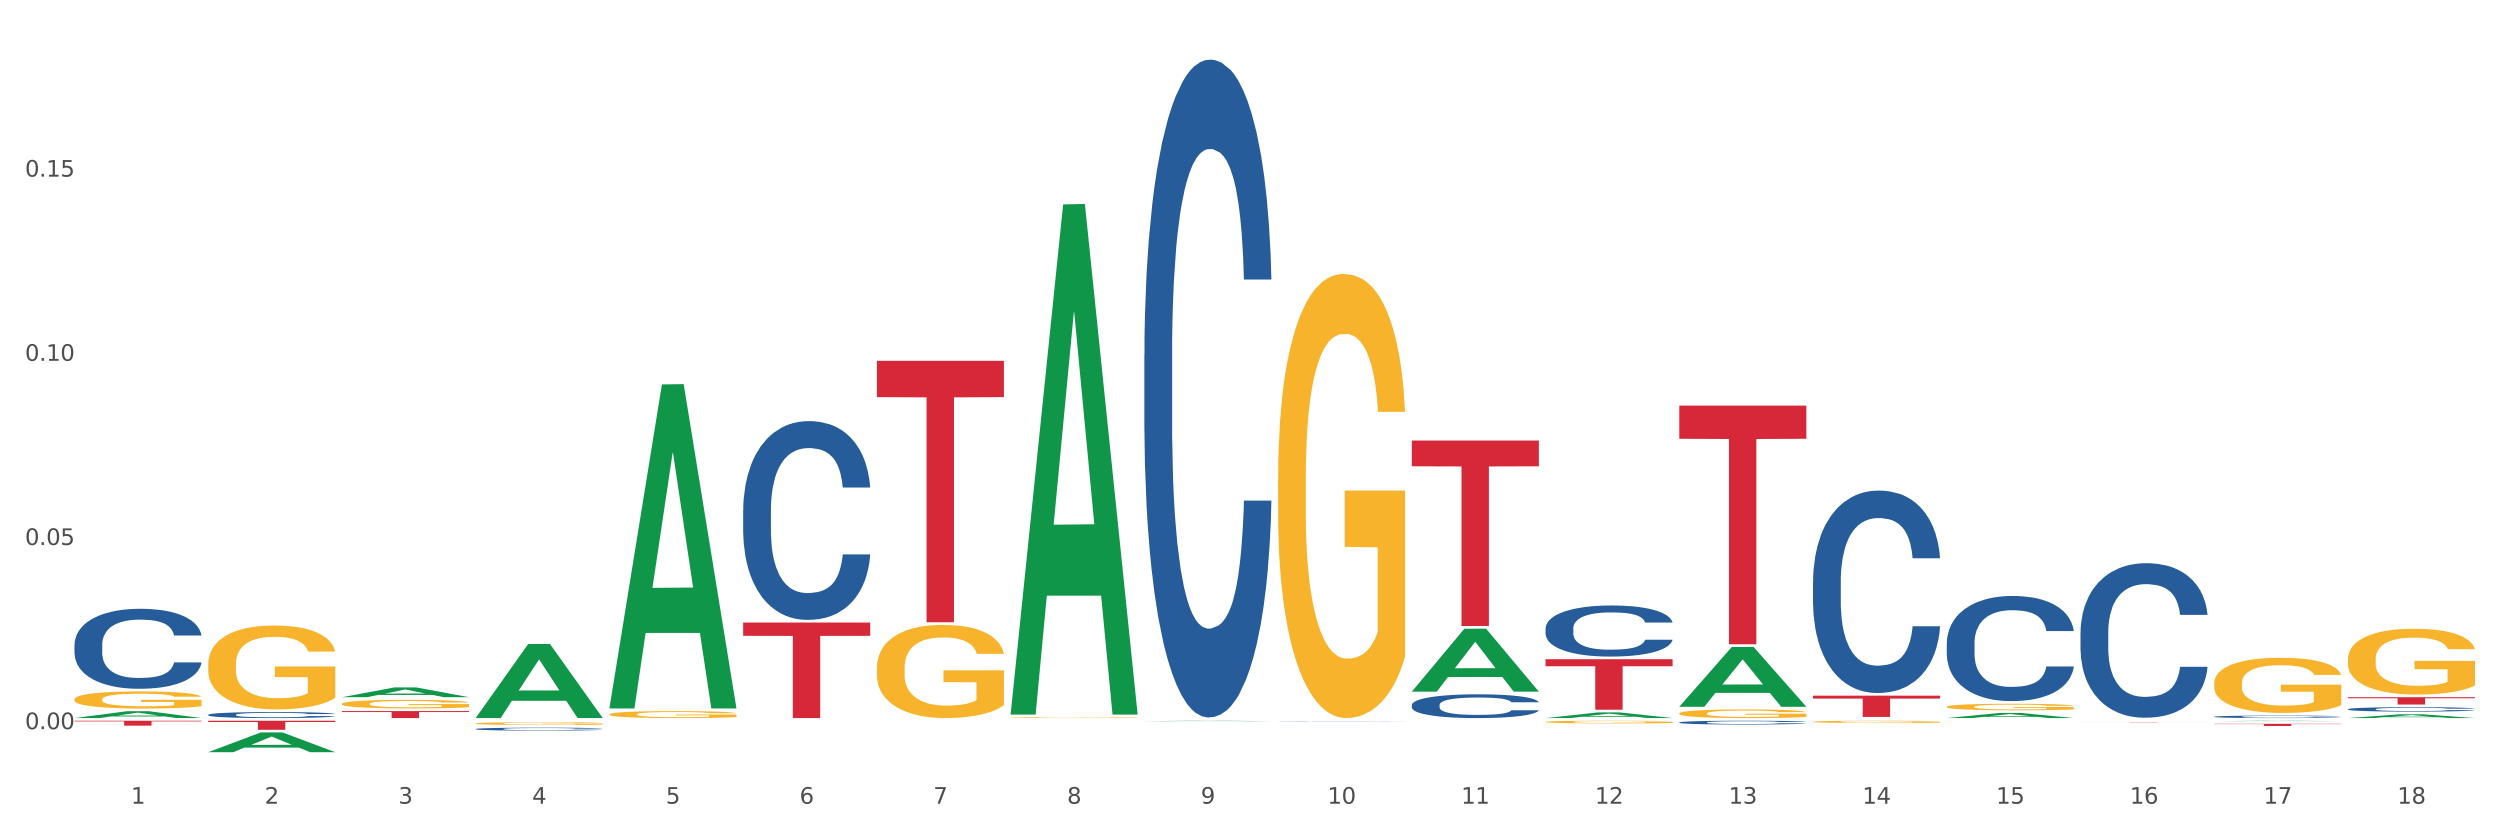 <?xml version="1.0" encoding="utf-8" standalone="no"?>
<!DOCTYPE svg PUBLIC "-//W3C//DTD SVG 1.1//EN"
  "http://www.w3.org/Graphics/SVG/1.1/DTD/svg11.dtd">
<svg xmlns:xlink="http://www.w3.org/1999/xlink" width="1080pt" height="360pt" viewBox="0 0 1080 360" xmlns="http://www.w3.org/2000/svg" version="1.1">
 <rect x="0" y="0" width="1080" height="360" fill="#333333" stroke="none"/>
 <defs>
  <style type="text/css">*{stroke-linejoin: round; stroke-linecap: butt}</style>
 </defs>
 <g id="figure_1">
  <g id="patch_1">
   <path d="M 0 360 
L 1080 360 
L 1080 0 
L 0 0 
z
" style="fill: #ffffff; stroke: #ffffff; stroke-linejoin: miter"/>
  </g>
  <g id="axes_1">
   <g id="matplotlib.axis_1">
    <g id="xtick_1">
     <g id="text_1">
      <!-- 1 -->
      <g style="fill: #4d4d4d" transform="translate(56.563 347.204) scale(0.096 -0.096)">
       <defs>
        <path id="DejaVuSans-31" d="M 794 531 
L 1825 531 
L 1825 4091 
L 703 3866 
L 703 4441 
L 1819 4666 
L 2450 4666 
L 2450 531 
L 3481 531 
L 3481 0 
L 794 0 
L 794 531 
z
" transform="scale(0.016)"/>
       </defs>
       <use xlink:href="#DejaVuSans-31"/>
      </g>
     </g>
    </g>
    <g id="xtick_2">
     <g id="text_2">
      <!-- 2 -->
      <g style="fill: #4d4d4d" transform="translate(114.336 347.204) scale(0.096 -0.096)">
       <defs>
        <path id="DejaVuSans-32" d="M 1228 531 
L 3431 531 
L 3431 0 
L 469 0 
L 469 531 
Q 828 903 1448 1529 
Q 2069 2156 2228 2338 
Q 2531 2678 2651 2914 
Q 2772 3150 2772 3378 
Q 2772 3750 2511 3984 
Q 2250 4219 1831 4219 
Q 1534 4219 1204 4116 
Q 875 4013 500 3803 
L 500 4441 
Q 881 4594 1212 4672 
Q 1544 4750 1819 4750 
Q 2544 4750 2975 4387 
Q 3406 4025 3406 3419 
Q 3406 3131 3298 2873 
Q 3191 2616 2906 2266 
Q 2828 2175 2409 1742 
Q 1991 1309 1228 531 
z
" transform="scale(0.016)"/>
       </defs>
       <use xlink:href="#DejaVuSans-32"/>
      </g>
     </g>
    </g>
    <g id="xtick_3">
     <g id="text_3">
      <!-- 3 -->
      <g style="fill: #4d4d4d" transform="translate(172.109 347.204) scale(0.096 -0.096)">
       <defs>
        <path id="DejaVuSans-33" d="M 2597 2516 
Q 3050 2419 3304 2112 
Q 3559 1806 3559 1356 
Q 3559 666 3084 287 
Q 2609 -91 1734 -91 
Q 1441 -91 1130 -33 
Q 819 25 488 141 
L 488 750 
Q 750 597 1062 519 
Q 1375 441 1716 441 
Q 2309 441 2620 675 
Q 2931 909 2931 1356 
Q 2931 1769 2642 2001 
Q 2353 2234 1838 2234 
L 1294 2234 
L 1294 2753 
L 1863 2753 
Q 2328 2753 2575 2939 
Q 2822 3125 2822 3475 
Q 2822 3834 2567 4026 
Q 2313 4219 1838 4219 
Q 1578 4219 1281 4162 
Q 984 4106 628 3988 
L 628 4550 
Q 988 4650 1302 4700 
Q 1616 4750 1894 4750 
Q 2613 4750 3031 4423 
Q 3450 4097 3450 3541 
Q 3450 3153 3228 2886 
Q 3006 2619 2597 2516 
z
" transform="scale(0.016)"/>
       </defs>
       <use xlink:href="#DejaVuSans-33"/>
      </g>
     </g>
    </g>
    <g id="xtick_4">
     <g id="text_4">
      <!-- 4 -->
      <g style="fill: #4d4d4d" transform="translate(229.882 347.204) scale(0.096 -0.096)">
       <defs>
        <path id="DejaVuSans-34" d="M 2419 4116 
L 825 1625 
L 2419 1625 
L 2419 4116 
z
M 2253 4666 
L 3047 4666 
L 3047 1625 
L 3713 1625 
L 3713 1100 
L 3047 1100 
L 3047 0 
L 2419 0 
L 2419 1100 
L 313 1100 
L 313 1709 
L 2253 4666 
z
" transform="scale(0.016)"/>
       </defs>
       <use xlink:href="#DejaVuSans-34"/>
      </g>
     </g>
    </g>
    <g id="xtick_5">
     <g id="text_5">
      <!-- 5 -->
      <g style="fill: #4d4d4d" transform="translate(287.655 347.204) scale(0.096 -0.096)">
       <defs>
        <path id="DejaVuSans-35" d="M 691 4666 
L 3169 4666 
L 3169 4134 
L 1269 4134 
L 1269 2991 
Q 1406 3038 1543 3061 
Q 1681 3084 1819 3084 
Q 2600 3084 3056 2656 
Q 3513 2228 3513 1497 
Q 3513 744 3044 326 
Q 2575 -91 1722 -91 
Q 1428 -91 1123 -41 
Q 819 9 494 109 
L 494 744 
Q 775 591 1075 516 
Q 1375 441 1709 441 
Q 2250 441 2565 725 
Q 2881 1009 2881 1497 
Q 2881 1984 2565 2268 
Q 2250 2553 1709 2553 
Q 1456 2553 1204 2497 
Q 953 2441 691 2322 
L 691 4666 
z
" transform="scale(0.016)"/>
       </defs>
       <use xlink:href="#DejaVuSans-35"/>
      </g>
     </g>
    </g>
    <g id="xtick_6">
     <g id="text_6">
      <!-- 6 -->
      <g style="fill: #4d4d4d" transform="translate(345.428 347.204) scale(0.096 -0.096)">
       <defs>
        <path id="DejaVuSans-36" d="M 2113 2584 
Q 1688 2584 1439 2293 
Q 1191 2003 1191 1497 
Q 1191 994 1439 701 
Q 1688 409 2113 409 
Q 2538 409 2786 701 
Q 3034 994 3034 1497 
Q 3034 2003 2786 2293 
Q 2538 2584 2113 2584 
z
M 3366 4563 
L 3366 3988 
Q 3128 4100 2886 4159 
Q 2644 4219 2406 4219 
Q 1781 4219 1451 3797 
Q 1122 3375 1075 2522 
Q 1259 2794 1537 2939 
Q 1816 3084 2150 3084 
Q 2853 3084 3261 2657 
Q 3669 2231 3669 1497 
Q 3669 778 3244 343 
Q 2819 -91 2113 -91 
Q 1303 -91 875 529 
Q 447 1150 447 2328 
Q 447 3434 972 4092 
Q 1497 4750 2381 4750 
Q 2619 4750 2861 4703 
Q 3103 4656 3366 4563 
z
" transform="scale(0.016)"/>
       </defs>
       <use xlink:href="#DejaVuSans-36"/>
      </g>
     </g>
    </g>
    <g id="xtick_7">
     <g id="text_7">
      <!-- 7 -->
      <g style="fill: #4d4d4d" transform="translate(403.201 347.204) scale(0.096 -0.096)">
       <defs>
        <path id="DejaVuSans-37" d="M 525 4666 
L 3525 4666 
L 3525 4397 
L 1831 0 
L 1172 0 
L 2766 4134 
L 525 4134 
L 525 4666 
z
" transform="scale(0.016)"/>
       </defs>
       <use xlink:href="#DejaVuSans-37"/>
      </g>
     </g>
    </g>
    <g id="xtick_8">
     <g id="text_8">
      <!-- 8 -->
      <g style="fill: #4d4d4d" transform="translate(460.974 347.204) scale(0.096 -0.096)">
       <defs>
        <path id="DejaVuSans-38" d="M 2034 2216 
Q 1584 2216 1326 1975 
Q 1069 1734 1069 1313 
Q 1069 891 1326 650 
Q 1584 409 2034 409 
Q 2484 409 2743 651 
Q 3003 894 3003 1313 
Q 3003 1734 2745 1975 
Q 2488 2216 2034 2216 
z
M 1403 2484 
Q 997 2584 770 2862 
Q 544 3141 544 3541 
Q 544 4100 942 4425 
Q 1341 4750 2034 4750 
Q 2731 4750 3128 4425 
Q 3525 4100 3525 3541 
Q 3525 3141 3298 2862 
Q 3072 2584 2669 2484 
Q 3125 2378 3379 2068 
Q 3634 1759 3634 1313 
Q 3634 634 3220 271 
Q 2806 -91 2034 -91 
Q 1263 -91 848 271 
Q 434 634 434 1313 
Q 434 1759 690 2068 
Q 947 2378 1403 2484 
z
M 1172 3481 
Q 1172 3119 1398 2916 
Q 1625 2713 2034 2713 
Q 2441 2713 2670 2916 
Q 2900 3119 2900 3481 
Q 2900 3844 2670 4047 
Q 2441 4250 2034 4250 
Q 1625 4250 1398 4047 
Q 1172 3844 1172 3481 
z
" transform="scale(0.016)"/>
       </defs>
       <use xlink:href="#DejaVuSans-38"/>
      </g>
     </g>
    </g>
    <g id="xtick_9">
     <g id="text_9">
      <!-- 9 -->
      <g style="fill: #4d4d4d" transform="translate(518.747 347.204) scale(0.096 -0.096)">
       <defs>
        <path id="DejaVuSans-39" d="M 703 97 
L 703 672 
Q 941 559 1184 500 
Q 1428 441 1663 441 
Q 2288 441 2617 861 
Q 2947 1281 2994 2138 
Q 2813 1869 2534 1725 
Q 2256 1581 1919 1581 
Q 1219 1581 811 2004 
Q 403 2428 403 3163 
Q 403 3881 828 4315 
Q 1253 4750 1959 4750 
Q 2769 4750 3195 4129 
Q 3622 3509 3622 2328 
Q 3622 1225 3098 567 
Q 2575 -91 1691 -91 
Q 1453 -91 1209 -44 
Q 966 3 703 97 
z
M 1959 2075 
Q 2384 2075 2632 2365 
Q 2881 2656 2881 3163 
Q 2881 3666 2632 3958 
Q 2384 4250 1959 4250 
Q 1534 4250 1286 3958 
Q 1038 3666 1038 3163 
Q 1038 2656 1286 2365 
Q 1534 2075 1959 2075 
z
" transform="scale(0.016)"/>
       </defs>
       <use xlink:href="#DejaVuSans-39"/>
      </g>
     </g>
    </g>
    <g id="xtick_10">
     <g id="text_10">
      <!-- 10 -->
      <g style="fill: #4d4d4d" transform="translate(573.466 347.204) scale(0.096 -0.096)">
       <defs>
        <path id="DejaVuSans-30" d="M 2034 4250 
Q 1547 4250 1301 3770 
Q 1056 3291 1056 2328 
Q 1056 1369 1301 889 
Q 1547 409 2034 409 
Q 2525 409 2770 889 
Q 3016 1369 3016 2328 
Q 3016 3291 2770 3770 
Q 2525 4250 2034 4250 
z
M 2034 4750 
Q 2819 4750 3233 4129 
Q 3647 3509 3647 2328 
Q 3647 1150 3233 529 
Q 2819 -91 2034 -91 
Q 1250 -91 836 529 
Q 422 1150 422 2328 
Q 422 3509 836 4129 
Q 1250 4750 2034 4750 
z
" transform="scale(0.016)"/>
       </defs>
       <use xlink:href="#DejaVuSans-31"/>
       <use xlink:href="#DejaVuSans-30" transform="translate(63.623 0)"/>
      </g>
     </g>
    </g>
    <g id="xtick_11">
     <g id="text_11">
      <!-- 11 -->
      <g style="fill: #4d4d4d" transform="translate(631.239 347.204) scale(0.096 -0.096)">
       <use xlink:href="#DejaVuSans-31"/>
       <use xlink:href="#DejaVuSans-31" transform="translate(63.623 0)"/>
      </g>
     </g>
    </g>
    <g id="xtick_12">
     <g id="text_12">
      <!-- 12 -->
      <g style="fill: #4d4d4d" transform="translate(689.012 347.204) scale(0.096 -0.096)">
       <use xlink:href="#DejaVuSans-31"/>
       <use xlink:href="#DejaVuSans-32" transform="translate(63.623 0)"/>
      </g>
     </g>
    </g>
    <g id="xtick_13">
     <g id="text_13">
      <!-- 13 -->
      <g style="fill: #4d4d4d" transform="translate(746.785 347.204) scale(0.096 -0.096)">
       <use xlink:href="#DejaVuSans-31"/>
       <use xlink:href="#DejaVuSans-33" transform="translate(63.623 0)"/>
      </g>
     </g>
    </g>
    <g id="xtick_14">
     <g id="text_14">
      <!-- 14 -->
      <g style="fill: #4d4d4d" transform="translate(804.558 347.204) scale(0.096 -0.096)">
       <use xlink:href="#DejaVuSans-31"/>
       <use xlink:href="#DejaVuSans-34" transform="translate(63.623 0)"/>
      </g>
     </g>
    </g>
    <g id="xtick_15">
     <g id="text_15">
      <!-- 15 -->
      <g style="fill: #4d4d4d" transform="translate(862.331 347.204) scale(0.096 -0.096)">
       <use xlink:href="#DejaVuSans-31"/>
       <use xlink:href="#DejaVuSans-35" transform="translate(63.623 0)"/>
      </g>
     </g>
    </g>
    <g id="xtick_16">
     <g id="text_16">
      <!-- 16 -->
      <g style="fill: #4d4d4d" transform="translate(920.104 347.204) scale(0.096 -0.096)">
       <use xlink:href="#DejaVuSans-31"/>
       <use xlink:href="#DejaVuSans-36" transform="translate(63.623 0)"/>
      </g>
     </g>
    </g>
    <g id="xtick_17">
     <g id="text_17">
      <!-- 17 -->
      <g style="fill: #4d4d4d" transform="translate(977.877 347.204) scale(0.096 -0.096)">
       <use xlink:href="#DejaVuSans-31"/>
       <use xlink:href="#DejaVuSans-37" transform="translate(63.623 0)"/>
      </g>
     </g>
    </g>
    <g id="xtick_18">
     <g id="text_18">
      <!-- 18 -->
      <g style="fill: #4d4d4d" transform="translate(1035.65 347.204) scale(0.096 -0.096)">
       <use xlink:href="#DejaVuSans-31"/>
       <use xlink:href="#DejaVuSans-38" transform="translate(63.623 0)"/>
      </g>
     </g>
    </g>
    <g id="xtick_19"/>
    <g id="xtick_20"/>
    <g id="xtick_21"/>
    <g id="xtick_22"/>
    <g id="xtick_23"/>
    <g id="xtick_24"/>
    <g id="xtick_25"/>
    <g id="xtick_26"/>
    <g id="xtick_27"/>
    <g id="xtick_28"/>
    <g id="xtick_29"/>
    <g id="xtick_30"/>
    <g id="xtick_31"/>
    <g id="xtick_32"/>
    <g id="xtick_33"/>
    <g id="xtick_34"/>
    <g id="xtick_35"/>
   </g>
   <g id="matplotlib.axis_2">
    <g id="ytick_1">
     <g id="text_19">
      <!-- 0.00 -->
      <g style="fill: #4d4d4d" transform="translate(10.8 314.999) scale(0.096 -0.096)">
       <defs>
        <path id="DejaVuSans-2e" d="M 684 794 
L 1344 794 
L 1344 0 
L 684 0 
L 684 794 
z
" transform="scale(0.016)"/>
       </defs>
       <use xlink:href="#DejaVuSans-30"/>
       <use xlink:href="#DejaVuSans-2e" transform="translate(63.623 0)"/>
       <use xlink:href="#DejaVuSans-30" transform="translate(95.41 0)"/>
       <use xlink:href="#DejaVuSans-30" transform="translate(159.033 0)"/>
      </g>
     </g>
    </g>
    <g id="ytick_2">
     <g id="text_20">
      <!-- 0.05 -->
      <g style="fill: #4d4d4d" transform="translate(10.8 235.435) scale(0.096 -0.096)">
       <use xlink:href="#DejaVuSans-30"/>
       <use xlink:href="#DejaVuSans-2e" transform="translate(63.623 0)"/>
       <use xlink:href="#DejaVuSans-30" transform="translate(95.41 0)"/>
       <use xlink:href="#DejaVuSans-35" transform="translate(159.033 0)"/>
      </g>
     </g>
    </g>
    <g id="ytick_3">
     <g id="text_21">
      <!-- 0.10 -->
      <g style="fill: #4d4d4d" transform="translate(10.8 155.872) scale(0.096 -0.096)">
       <use xlink:href="#DejaVuSans-30"/>
       <use xlink:href="#DejaVuSans-2e" transform="translate(63.623 0)"/>
       <use xlink:href="#DejaVuSans-31" transform="translate(95.41 0)"/>
       <use xlink:href="#DejaVuSans-30" transform="translate(159.033 0)"/>
      </g>
     </g>
    </g>
    <g id="ytick_4">
     <g id="text_22">
      <!-- 0.15 -->
      <g style="fill: #4d4d4d" transform="translate(10.8 76.308) scale(0.096 -0.096)">
       <use xlink:href="#DejaVuSans-30"/>
       <use xlink:href="#DejaVuSans-2e" transform="translate(63.623 0)"/>
       <use xlink:href="#DejaVuSans-31" transform="translate(95.41 0)"/>
       <use xlink:href="#DejaVuSans-35" transform="translate(159.033 0)"/>
      </g>
     </g>
    </g>
    <g id="ytick_5"/>
    <g id="ytick_6"/>
    <g id="ytick_7"/>
    <g id="ytick_8"/>
   </g>
   <g id="PolyCollection_1">
    <path d="M 609.905 190.298 
L 664.789 190.298 
L 664.789 201.435 
L 643.2 201.51 
L 643.2 270.442 
L 631.364 270.442 
L 631.364 201.51 
L 609.905 201.435 
L 609.905 190.373 
L 609.905 190.298 
z
" clip-path="url(#p81030b3372)" style="fill: #d62839"/>
    <path d="M 378.813 155.852 
L 433.697 155.852 
L 433.697 171.552 
L 412.108 171.658 
L 412.108 268.828 
L 400.272 268.828 
L 400.272 171.658 
L 378.813 171.552 
L 378.813 155.958 
L 378.813 155.852 
z
" clip-path="url(#p81030b3372)" style="fill: #d62839"/>
    <path d="M 321.04 268.942 
L 375.924 268.942 
L 375.924 274.676 
L 354.335 274.715 
L 354.335 310.209 
L 342.499 310.209 
L 342.499 274.715 
L 321.04 274.676 
L 321.04 268.98 
L 321.04 268.942 
z
" clip-path="url(#p81030b3372)" style="fill: #d62839"/>
    <path d="M 147.721 307.191 
L 202.605 307.191 
L 202.605 307.611 
L 181.016 307.614 
L 181.016 310.209 
L 169.18 310.209 
L 169.18 307.614 
L 147.721 307.611 
L 147.721 307.194 
L 147.721 307.191 
z
" clip-path="url(#p81030b3372)" style="fill: #d62839"/>
    <path d="M 667.678 284.785 
L 722.562 284.785 
L 722.562 287.818 
L 700.973 287.839 
L 700.973 306.615 
L 689.137 306.615 
L 689.137 287.839 
L 667.678 287.818 
L 667.678 284.805 
L 667.678 284.785 
z
" clip-path="url(#p81030b3372)" style="fill: #d62839"/>
    <path d="M 725.451 308.2 
L 725.516 308.197 
L 725.516 308.074 
L 725.645 307.968 
L 726.293 307.713 
L 727.265 307.501 
L 727.978 307.388 
L 728.691 307.296 
L 729.533 307.204 
L 730.57 307.109 
L 732.449 306.969 
L 733.615 306.897 
L 735.041 306.822 
L 737.633 306.713 
L 739.512 306.652 
L 741.456 306.6 
L 744.631 306.539 
L 746.705 306.512 
L 748.908 306.491 
L 751.565 306.478 
L 753.573 306.474 
L 757.98 306.484 
L 761.738 306.515 
L 763.552 306.539 
L 765.885 306.58 
L 767.116 306.607 
L 769.125 306.662 
L 771.199 306.733 
L 772.624 306.795 
L 774.762 306.911 
L 776.382 307.027 
L 777.873 307.17 
L 778.65 307.269 
L 779.234 307.361 
L 779.752 307.467 
L 780.27 307.634 
L 768.607 307.634 
L 768.153 307.515 
L 767.44 307.402 
L 766.403 307.293 
L 765.496 307.225 
L 763.941 307.139 
L 762.516 307.085 
L 761.025 307.044 
L 759.211 307.01 
L 757.785 306.993 
L 755.776 306.979 
L 751.824 306.983 
L 749.167 307.01 
L 747.353 307.044 
L 746.186 307.075 
L 745.15 307.109 
L 743.983 307.156 
L 742.622 307.228 
L 741.65 307.293 
L 740.678 307.375 
L 739.901 307.457 
L 739.188 307.552 
L 738.605 307.655 
L 738.151 307.76 
L 737.762 307.89 
L 737.438 308.105 
L 737.438 308.572 
L 737.568 308.678 
L 737.892 308.818 
L 738.281 308.923 
L 738.929 309.05 
L 739.512 309.135 
L 740.614 309.258 
L 741.845 309.36 
L 742.817 309.425 
L 743.789 309.479 
L 745.474 309.555 
L 747.353 309.616 
L 748.973 309.653 
L 751.176 309.688 
L 752.666 309.701 
L 753.962 309.708 
L 757.137 309.708 
L 759.405 309.698 
L 761.932 309.674 
L 763.876 309.643 
L 765.496 309.606 
L 767.311 309.544 
L 768.477 309.486 
L 768.477 308.773 
L 754.221 308.77 
L 754.221 308.296 
L 780.335 308.296 
L 780.335 309.688 
L 779.234 309.759 
L 778.002 309.824 
L 776.706 309.882 
L 774.762 309.954 
L 772.43 310.022 
L 770.356 310.07 
L 768.153 310.111 
L 765.561 310.148 
L 762.192 310.182 
L 760.118 310.196 
L 757.526 310.206 
L 754.48 310.209 
L 751.824 310.203 
L 749.232 310.186 
L 746.51 310.155 
L 743.854 310.111 
L 741.845 310.066 
L 739.836 310.012 
L 737.698 309.94 
L 736.013 309.872 
L 734.717 309.81 
L 733.291 309.732 
L 731.736 309.63 
L 730.57 309.537 
L 729.533 309.442 
L 728.431 309.319 
L 727.654 309.213 
L 726.876 309.08 
L 726.423 308.981 
L 725.904 308.828 
L 725.516 308.613 
L 725.451 308.2 
z
" clip-path="url(#p81030b3372)" style="fill: #f7b32b"/>
    <path d="M 667.678 311.884 
L 667.743 311.883 
L 667.743 311.845 
L 667.872 311.813 
L 668.52 311.734 
L 669.492 311.668 
L 670.205 311.634 
L 670.918 311.605 
L 671.76 311.577 
L 672.797 311.548 
L 674.676 311.504 
L 675.842 311.482 
L 677.268 311.459 
L 679.86 311.425 
L 681.739 311.407 
L 683.683 311.391 
L 686.858 311.372 
L 688.932 311.363 
L 691.135 311.357 
L 693.792 311.353 
L 695.8 311.352 
L 700.207 311.355 
L 703.965 311.364 
L 705.779 311.372 
L 708.112 311.384 
L 709.343 311.393 
L 711.352 311.41 
L 713.426 311.432 
L 714.851 311.451 
L 716.989 311.486 
L 718.609 311.522 
L 720.1 311.566 
L 720.877 311.597 
L 721.461 311.625 
L 721.979 311.658 
L 722.497 311.709 
L 710.834 311.709 
L 710.38 311.673 
L 709.667 311.638 
L 708.63 311.604 
L 707.723 311.583 
L 706.168 311.557 
L 704.743 311.54 
L 703.252 311.528 
L 701.438 311.517 
L 700.012 311.512 
L 698.003 311.508 
L 694.051 311.509 
L 691.394 311.517 
L 689.58 311.528 
L 688.413 311.537 
L 687.377 311.548 
L 686.21 311.562 
L 684.849 311.584 
L 683.877 311.604 
L 682.905 311.63 
L 682.128 311.655 
L 681.415 311.684 
L 680.832 311.716 
L 680.378 311.748 
L 679.99 311.788 
L 679.666 311.855 
L 679.666 311.999 
L 679.795 312.031 
L 680.119 312.074 
L 680.508 312.107 
L 681.156 312.146 
L 681.739 312.172 
L 682.841 312.21 
L 684.072 312.242 
L 685.044 312.262 
L 686.016 312.279 
L 687.701 312.302 
L 689.58 312.321 
L 691.2 312.332 
L 693.403 312.343 
L 694.893 312.347 
L 696.189 312.349 
L 699.364 312.349 
L 701.632 312.346 
L 704.159 312.339 
L 706.103 312.329 
L 707.723 312.317 
L 709.538 312.299 
L 710.704 312.281 
L 710.704 312.061 
L 696.448 312.06 
L 696.448 311.914 
L 722.562 311.914 
L 722.562 312.343 
L 721.461 312.365 
L 720.229 312.385 
L 718.933 312.403 
L 716.989 312.425 
L 714.657 312.446 
L 712.583 312.461 
L 710.38 312.473 
L 707.788 312.485 
L 704.419 312.495 
L 702.345 312.499 
L 699.753 312.503 
L 696.708 312.504 
L 694.051 312.502 
L 691.459 312.496 
L 688.737 312.487 
L 686.081 312.473 
L 684.072 312.459 
L 682.063 312.443 
L 679.925 312.421 
L 678.24 312.4 
L 676.944 312.381 
L 675.518 312.356 
L 673.963 312.325 
L 672.797 312.296 
L 671.76 312.267 
L 670.659 312.229 
L 669.881 312.197 
L 669.103 312.155 
L 668.65 312.125 
L 668.131 312.078 
L 667.743 312.011 
L 667.678 311.884 
z
" clip-path="url(#p81030b3372)" style="fill: #f7b32b"/>
    <path d="M 552.132 207.005 
L 552.197 206.83 
L 552.197 200.522 
L 552.326 195.09 
L 552.974 181.949 
L 553.946 171.085 
L 554.659 165.303 
L 555.372 160.572 
L 556.214 155.841 
L 557.251 150.935 
L 559.13 143.751 
L 560.296 140.071 
L 561.722 136.216 
L 564.314 130.609 
L 566.193 127.455 
L 568.137 124.827 
L 571.312 121.673 
L 573.386 120.271 
L 575.589 119.22 
L 578.246 118.519 
L 580.254 118.344 
L 584.661 118.87 
L 588.419 120.446 
L 590.233 121.673 
L 592.566 123.776 
L 593.797 125.177 
L 595.806 127.981 
L 597.88 131.661 
L 599.305 134.815 
L 601.443 140.772 
L 603.063 146.729 
L 604.554 154.089 
L 605.331 159.17 
L 605.915 163.901 
L 606.433 169.333 
L 606.951 177.919 
L 595.288 177.919 
L 594.834 171.786 
L 594.121 166.004 
L 593.084 160.397 
L 592.177 156.892 
L 590.622 152.512 
L 589.197 149.708 
L 587.706 147.606 
L 585.892 145.853 
L 584.466 144.977 
L 582.458 144.276 
L 578.505 144.452 
L 575.848 145.853 
L 574.034 147.606 
L 572.867 149.183 
L 571.831 150.935 
L 570.664 153.388 
L 569.303 157.067 
L 568.331 160.397 
L 567.359 164.602 
L 566.582 168.807 
L 565.869 173.713 
L 565.286 178.97 
L 564.832 184.402 
L 564.444 191.06 
L 564.12 202.099 
L 564.12 226.104 
L 564.249 231.536 
L 564.573 238.72 
L 564.962 244.152 
L 565.61 250.635 
L 566.193 255.015 
L 567.295 261.323 
L 568.526 266.58 
L 569.498 269.909 
L 570.47 272.712 
L 572.155 276.567 
L 574.034 279.721 
L 575.654 281.649 
L 577.857 283.401 
L 579.347 284.102 
L 580.643 284.452 
L 583.818 284.452 
L 586.086 283.927 
L 588.613 282.7 
L 590.557 281.123 
L 592.177 279.196 
L 593.992 276.042 
L 595.158 273.063 
L 595.158 236.442 
L 580.902 236.267 
L 580.902 211.911 
L 607.016 211.911 
L 607.016 283.401 
L 605.915 287.08 
L 604.683 290.41 
L 603.387 293.388 
L 601.443 297.068 
L 599.111 300.572 
L 597.037 303.025 
L 594.834 305.128 
L 592.242 307.056 
L 588.873 308.808 
L 586.799 309.509 
L 584.207 310.034 
L 581.162 310.209 
L 578.505 309.859 
L 575.913 308.983 
L 573.191 307.406 
L 570.535 305.128 
L 568.526 302.85 
L 566.517 300.047 
L 564.379 296.367 
L 562.694 292.863 
L 561.398 289.709 
L 559.972 285.679 
L 558.417 280.422 
L 557.251 275.691 
L 556.214 270.785 
L 555.113 264.477 
L 554.335 259.045 
L 553.557 252.212 
L 553.104 247.13 
L 552.585 239.245 
L 552.197 228.207 
L 552.132 207.005 
z
" clip-path="url(#p81030b3372)" style="fill: #f7b32b"/>
    <path d="M 725.451 175.228 
L 780.335 175.228 
L 780.335 189.553 
L 758.746 189.65 
L 758.746 278.312 
L 746.91 278.312 
L 746.91 189.65 
L 725.451 189.553 
L 725.451 175.325 
L 725.451 175.228 
z
" clip-path="url(#p81030b3372)" style="fill: #d62839"/>
    <path d="M 1014.316 301.204 
L 1069.2 301.204 
L 1069.2 301.642 
L 1047.61 301.645 
L 1047.61 304.358 
L 1035.775 304.358 
L 1035.775 301.645 
L 1014.316 301.642 
L 1014.316 301.206 
L 1014.316 301.204 
z
" clip-path="url(#p81030b3372)" style="fill: #d62839"/>
    <path d="M 956.543 312.683 
L 1011.427 312.683 
L 1011.427 312.815 
L 989.837 312.816 
L 989.837 313.631 
L 978.002 313.631 
L 978.002 312.816 
L 956.543 312.815 
L 956.543 312.684 
L 956.543 312.683 
z
" clip-path="url(#p81030b3372)" style="fill: #d62839"/>
    <path d="M 1014.316 310.206 
L 1014.372 310.205 
L 1037.005 308.561 
L 1046.398 308.56 
L 1069.2 310.209 
L 1058.336 310.209 
L 1053.414 309.825 
L 1030.045 309.825 
L 1029.876 309.832 
L 1025.123 310.209 
L 1014.316 310.209 
L 1014.316 310.206 
L 1032.988 309.596 
L 1050.471 309.595 
L 1041.814 308.911 
L 1041.701 308.908 
L 1041.588 308.913 
L 1032.931 309.595 
L 1032.988 309.596 
L 1014.316 310.206 
z
" clip-path="url(#p81030b3372)" style="fill: #109648"/>
    <path d="M 378.813 288.565 
L 378.878 288.528 
L 378.878 287.205 
L 379.007 286.066 
L 379.655 283.31 
L 380.627 281.032 
L 381.34 279.819 
L 382.053 278.827 
L 382.895 277.835 
L 383.932 276.806 
L 385.811 275.299 
L 386.977 274.527 
L 388.403 273.719 
L 390.995 272.543 
L 392.874 271.882 
L 394.818 271.33 
L 397.993 270.669 
L 400.067 270.375 
L 402.27 270.154 
L 404.927 270.007 
L 406.935 269.971 
L 411.342 270.081 
L 415.1 270.412 
L 416.914 270.669 
L 419.247 271.11 
L 420.478 271.404 
L 422.487 271.992 
L 424.561 272.764 
L 425.986 273.425 
L 428.125 274.674 
L 429.745 275.924 
L 431.235 277.467 
L 432.012 278.533 
L 432.596 279.525 
L 433.114 280.664 
L 433.632 282.465 
L 421.969 282.465 
L 421.515 281.179 
L 420.802 279.966 
L 419.766 278.79 
L 418.858 278.055 
L 417.303 277.137 
L 415.878 276.549 
L 414.387 276.108 
L 412.573 275.74 
L 411.147 275.556 
L 409.139 275.409 
L 405.186 275.446 
L 402.529 275.74 
L 400.715 276.108 
L 399.548 276.438 
L 398.512 276.806 
L 397.345 277.32 
L 395.984 278.092 
L 395.013 278.79 
L 394.041 279.672 
L 393.263 280.554 
L 392.55 281.583 
L 391.967 282.685 
L 391.513 283.825 
L 391.125 285.221 
L 390.801 287.536 
L 390.801 292.571 
L 390.93 293.71 
L 391.254 295.216 
L 391.643 296.356 
L 392.291 297.715 
L 392.874 298.634 
L 393.976 299.957 
L 395.207 301.059 
L 396.179 301.758 
L 397.151 302.345 
L 398.836 303.154 
L 400.715 303.815 
L 402.335 304.22 
L 404.538 304.587 
L 406.028 304.734 
L 407.324 304.808 
L 410.499 304.808 
L 412.767 304.697 
L 415.294 304.44 
L 417.238 304.109 
L 418.858 303.705 
L 420.673 303.044 
L 421.839 302.419 
L 421.839 294.739 
L 407.583 294.702 
L 407.583 289.594 
L 433.697 289.594 
L 433.697 304.587 
L 432.596 305.359 
L 431.364 306.057 
L 430.068 306.682 
L 428.125 307.453 
L 425.792 308.188 
L 423.718 308.703 
L 421.515 309.144 
L 418.923 309.548 
L 415.554 309.916 
L 413.48 310.062 
L 410.888 310.173 
L 407.843 310.209 
L 405.186 310.136 
L 402.594 309.952 
L 399.872 309.622 
L 397.216 309.144 
L 395.207 308.666 
L 393.198 308.078 
L 391.06 307.306 
L 389.375 306.571 
L 388.079 305.91 
L 386.654 305.065 
L 385.098 303.962 
L 383.932 302.97 
L 382.895 301.941 
L 381.794 300.618 
L 381.016 299.479 
L 380.238 298.046 
L 379.785 296.98 
L 379.266 295.327 
L 378.878 293.012 
L 378.813 288.565 
z
" clip-path="url(#p81030b3372)" style="fill: #f7b32b"/>
    <path d="M 840.997 310.205 
L 841.053 310.203 
L 863.686 307.998 
L 873.079 307.996 
L 895.881 310.209 
L 885.017 310.209 
L 880.095 309.694 
L 856.726 309.694 
L 856.557 309.702 
L 851.804 310.209 
L 840.997 310.209 
L 840.997 310.205 
L 859.669 309.386 
L 877.152 309.384 
L 868.495 308.467 
L 868.382 308.463 
L 868.269 308.47 
L 859.612 309.384 
L 859.669 309.386 
L 840.997 310.205 
z
" clip-path="url(#p81030b3372)" style="fill: #109648"/>
    <path d="M 263.267 308.587 
L 263.332 308.585 
L 263.332 308.485 
L 263.461 308.4 
L 264.109 308.194 
L 265.081 308.023 
L 265.794 307.932 
L 266.507 307.858 
L 267.349 307.783 
L 268.386 307.706 
L 270.265 307.593 
L 271.432 307.535 
L 272.857 307.475 
L 275.449 307.387 
L 277.328 307.337 
L 279.272 307.296 
L 282.447 307.246 
L 284.521 307.224 
L 286.724 307.208 
L 289.381 307.197 
L 291.389 307.194 
L 295.796 307.202 
L 299.554 307.227 
L 301.368 307.246 
L 303.701 307.279 
L 304.932 307.301 
L 306.941 307.345 
L 309.015 307.403 
L 310.44 307.453 
L 312.579 307.546 
L 314.199 307.64 
L 315.689 307.756 
L 316.466 307.835 
L 317.05 307.91 
L 317.568 307.995 
L 318.086 308.13 
L 306.423 308.13 
L 305.969 308.034 
L 305.256 307.943 
L 304.22 307.855 
L 303.312 307.8 
L 301.757 307.731 
L 300.332 307.687 
L 298.841 307.654 
L 297.027 307.626 
L 295.601 307.612 
L 293.593 307.601 
L 289.64 307.604 
L 286.983 307.626 
L 285.169 307.654 
L 284.002 307.679 
L 282.966 307.706 
L 281.799 307.745 
L 280.439 307.802 
L 279.467 307.855 
L 278.495 307.921 
L 277.717 307.987 
L 277.004 308.064 
L 276.421 308.147 
L 275.967 308.232 
L 275.579 308.337 
L 275.255 308.51 
L 275.255 308.888 
L 275.384 308.973 
L 275.708 309.086 
L 276.097 309.171 
L 276.745 309.273 
L 277.328 309.342 
L 278.43 309.441 
L 279.661 309.524 
L 280.633 309.576 
L 281.605 309.62 
L 283.29 309.681 
L 285.169 309.73 
L 286.789 309.761 
L 288.992 309.788 
L 290.482 309.799 
L 291.778 309.805 
L 294.953 309.805 
L 297.221 309.796 
L 299.748 309.777 
L 301.692 309.752 
L 303.312 309.722 
L 305.127 309.672 
L 306.293 309.626 
L 306.293 309.05 
L 292.037 309.047 
L 292.037 308.664 
L 318.151 308.664 
L 318.151 309.788 
L 317.05 309.846 
L 315.819 309.898 
L 314.523 309.945 
L 312.579 310.003 
L 310.246 310.058 
L 308.172 310.097 
L 305.969 310.13 
L 303.377 310.16 
L 300.008 310.187 
L 297.934 310.198 
L 295.342 310.207 
L 292.297 310.209 
L 289.64 310.204 
L 287.048 310.19 
L 284.326 310.165 
L 281.67 310.13 
L 279.661 310.094 
L 277.652 310.05 
L 275.514 309.992 
L 273.829 309.937 
L 272.533 309.887 
L 271.108 309.824 
L 269.552 309.741 
L 268.386 309.667 
L 267.349 309.59 
L 266.248 309.491 
L 265.47 309.405 
L 264.692 309.298 
L 264.239 309.218 
L 263.721 309.094 
L 263.332 308.921 
L 263.267 308.587 
z
" clip-path="url(#p81030b3372)" style="fill: #f7b32b"/>
    <path d="M 667.678 310.205 
L 667.734 310.203 
L 690.367 307.759 
L 699.76 307.757 
L 722.562 310.209 
L 711.698 310.209 
L 706.776 309.638 
L 683.408 309.638 
L 683.238 309.648 
L 678.485 310.209 
L 667.678 310.209 
L 667.678 310.205 
L 686.35 309.298 
L 703.834 309.295 
L 695.177 308.28 
L 695.063 308.275 
L 694.95 308.282 
L 686.293 309.295 
L 686.35 309.298 
L 667.678 310.205 
z
" clip-path="url(#p81030b3372)" style="fill: #109648"/>
    <path d="M 32.175 302.114 
L 32.24 302.107 
L 32.24 301.864 
L 32.369 301.654 
L 33.017 301.147 
L 33.989 300.728 
L 34.702 300.505 
L 35.415 300.323 
L 36.257 300.14 
L 37.294 299.951 
L 39.173 299.674 
L 40.34 299.532 
L 41.765 299.384 
L 44.357 299.167 
L 46.236 299.046 
L 48.18 298.944 
L 51.355 298.823 
L 53.429 298.769 
L 55.632 298.728 
L 58.289 298.701 
L 60.298 298.694 
L 64.704 298.714 
L 68.462 298.775 
L 70.277 298.823 
L 72.609 298.904 
L 73.84 298.958 
L 75.849 299.066 
L 77.923 299.208 
L 79.348 299.329 
L 81.487 299.559 
L 83.107 299.789 
L 84.597 300.073 
L 85.375 300.269 
L 85.958 300.451 
L 86.476 300.661 
L 86.995 300.992 
L 75.331 300.992 
L 74.877 300.755 
L 74.164 300.532 
L 73.128 300.316 
L 72.22 300.181 
L 70.665 300.012 
L 69.24 299.904 
L 67.749 299.823 
L 65.935 299.755 
L 64.509 299.721 
L 62.501 299.694 
L 58.548 299.701 
L 55.891 299.755 
L 54.077 299.823 
L 52.911 299.884 
L 51.874 299.951 
L 50.707 300.046 
L 49.347 300.188 
L 48.375 300.316 
L 47.403 300.478 
L 46.625 300.641 
L 45.912 300.83 
L 45.329 301.033 
L 44.876 301.242 
L 44.487 301.499 
L 44.163 301.925 
L 44.163 302.851 
L 44.292 303.06 
L 44.616 303.337 
L 45.005 303.547 
L 45.653 303.797 
L 46.236 303.966 
L 47.338 304.209 
L 48.569 304.412 
L 49.541 304.54 
L 50.513 304.648 
L 52.198 304.797 
L 54.077 304.919 
L 55.697 304.993 
L 57.9 305.06 
L 59.39 305.088 
L 60.686 305.101 
L 63.861 305.101 
L 66.129 305.081 
L 68.657 305.033 
L 70.601 304.973 
L 72.22 304.898 
L 74.035 304.777 
L 75.201 304.662 
L 75.201 303.249 
L 60.946 303.243 
L 60.946 302.303 
L 87.059 302.303 
L 87.059 305.06 
L 85.958 305.202 
L 84.727 305.331 
L 83.431 305.446 
L 81.487 305.588 
L 79.154 305.723 
L 77.08 305.817 
L 74.877 305.898 
L 72.285 305.973 
L 68.916 306.04 
L 66.842 306.067 
L 64.25 306.088 
L 61.205 306.094 
L 58.548 306.081 
L 55.956 306.047 
L 53.235 305.986 
L 50.578 305.898 
L 48.569 305.811 
L 46.56 305.703 
L 44.422 305.561 
L 42.737 305.425 
L 41.441 305.304 
L 40.016 305.148 
L 38.46 304.946 
L 37.294 304.763 
L 36.257 304.574 
L 35.156 304.331 
L 34.378 304.121 
L 33.601 303.858 
L 33.147 303.662 
L 32.629 303.357 
L 32.24 302.932 
L 32.175 302.114 
z
" clip-path="url(#p81030b3372)" style="fill: #f7b32b"/>
    <path d="M 89.948 286.979 
L 90.013 286.946 
L 90.013 285.755 
L 90.142 284.729 
L 90.79 282.248 
L 91.762 280.196 
L 92.475 279.105 
L 93.188 278.211 
L 94.03 277.318 
L 95.067 276.392 
L 96.946 275.035 
L 98.113 274.34 
L 99.538 273.612 
L 102.13 272.554 
L 104.009 271.958 
L 105.953 271.462 
L 109.128 270.866 
L 111.202 270.602 
L 113.405 270.403 
L 116.062 270.271 
L 118.071 270.238 
L 122.477 270.337 
L 126.235 270.635 
L 128.049 270.866 
L 130.382 271.263 
L 131.613 271.528 
L 133.622 272.057 
L 135.696 272.752 
L 137.121 273.348 
L 139.26 274.473 
L 140.88 275.598 
L 142.37 276.987 
L 143.148 277.947 
L 143.731 278.84 
L 144.249 279.866 
L 144.768 281.487 
L 133.104 281.487 
L 132.65 280.329 
L 131.937 279.237 
L 130.901 278.178 
L 129.993 277.517 
L 128.438 276.689 
L 127.013 276.16 
L 125.522 275.763 
L 123.708 275.432 
L 122.282 275.267 
L 120.274 275.134 
L 116.321 275.167 
L 113.664 275.432 
L 111.85 275.763 
L 110.684 276.061 
L 109.647 276.392 
L 108.48 276.855 
L 107.12 277.55 
L 106.148 278.178 
L 105.176 278.972 
L 104.398 279.766 
L 103.685 280.693 
L 103.102 281.685 
L 102.648 282.711 
L 102.26 283.968 
L 101.936 286.052 
L 101.936 290.585 
L 102.065 291.611 
L 102.389 292.967 
L 102.778 293.993 
L 103.426 295.217 
L 104.009 296.044 
L 105.111 297.235 
L 106.342 298.228 
L 107.314 298.856 
L 108.286 299.386 
L 109.971 300.114 
L 111.85 300.709 
L 113.47 301.073 
L 115.673 301.404 
L 117.163 301.536 
L 118.459 301.603 
L 121.634 301.603 
L 123.902 301.503 
L 126.43 301.272 
L 128.373 300.974 
L 129.993 300.61 
L 131.808 300.014 
L 132.974 299.452 
L 132.974 292.537 
L 118.719 292.504 
L 118.719 287.905 
L 144.832 287.905 
L 144.832 301.404 
L 143.731 302.099 
L 142.5 302.727 
L 141.204 303.29 
L 139.26 303.985 
L 136.927 304.646 
L 134.853 305.11 
L 132.65 305.507 
L 130.058 305.87 
L 126.689 306.201 
L 124.615 306.334 
L 122.023 306.433 
L 118.978 306.466 
L 116.321 306.4 
L 113.729 306.234 
L 111.007 305.937 
L 108.351 305.507 
L 106.342 305.076 
L 104.333 304.547 
L 102.195 303.852 
L 100.51 303.191 
L 99.214 302.595 
L 97.789 301.834 
L 96.233 300.842 
L 95.067 299.948 
L 94.03 299.022 
L 92.929 297.831 
L 92.151 296.805 
L 91.374 295.515 
L 90.92 294.555 
L 90.402 293.067 
L 90.013 290.982 
L 89.948 286.979 
z
" clip-path="url(#p81030b3372)" style="fill: #f7b32b"/>
    <path d="M 956.543 311.54 
L 956.599 311.54 
L 979.232 311.352 
L 988.625 311.352 
L 1011.427 311.54 
L 1000.563 311.54 
L 995.641 311.497 
L 972.272 311.497 
L 972.103 311.497 
L 967.35 311.54 
L 956.543 311.54 
L 956.543 311.54 
L 975.215 311.47 
L 992.698 311.47 
L 984.041 311.392 
L 983.928 311.392 
L 983.815 311.392 
L 975.158 311.47 
L 975.215 311.47 
L 956.543 311.54 
z
" clip-path="url(#p81030b3372)" style="fill: #109648"/>
    <path d="M 205.494 312.557 
L 205.559 312.556 
L 205.559 312.516 
L 205.688 312.483 
L 206.336 312.401 
L 207.308 312.333 
L 208.021 312.297 
L 208.734 312.267 
L 209.576 312.238 
L 210.613 312.207 
L 212.492 312.163 
L 213.659 312.14 
L 215.084 312.116 
L 217.676 312.081 
L 219.555 312.061 
L 221.499 312.045 
L 224.674 312.025 
L 226.748 312.016 
L 228.951 312.01 
L 231.608 312.005 
L 233.616 312.004 
L 238.023 312.008 
L 241.781 312.017 
L 243.595 312.025 
L 245.928 312.038 
L 247.159 312.047 
L 249.168 312.064 
L 251.242 312.087 
L 252.667 312.107 
L 254.806 312.144 
L 256.426 312.181 
L 257.916 312.227 
L 258.694 312.259 
L 259.277 312.288 
L 259.795 312.322 
L 260.313 312.376 
L 248.65 312.376 
L 248.196 312.337 
L 247.483 312.301 
L 246.447 312.266 
L 245.539 312.245 
L 243.984 312.217 
L 242.559 312.2 
L 241.068 312.187 
L 239.254 312.176 
L 237.828 312.17 
L 235.82 312.166 
L 231.867 312.167 
L 229.21 312.176 
L 227.396 312.187 
L 226.229 312.197 
L 225.193 312.207 
L 224.026 312.223 
L 222.666 312.246 
L 221.694 312.266 
L 220.722 312.293 
L 219.944 312.319 
L 219.231 312.349 
L 218.648 312.382 
L 218.194 312.416 
L 217.806 312.457 
L 217.482 312.526 
L 217.482 312.676 
L 217.611 312.71 
L 217.935 312.754 
L 218.324 312.788 
L 218.972 312.829 
L 219.555 312.856 
L 220.657 312.895 
L 221.888 312.928 
L 222.86 312.949 
L 223.832 312.966 
L 225.517 312.99 
L 227.396 313.01 
L 229.016 313.022 
L 231.219 313.033 
L 232.709 313.037 
L 234.005 313.039 
L 237.18 313.039 
L 239.448 313.036 
L 241.975 313.028 
L 243.919 313.019 
L 245.539 313.007 
L 247.354 312.987 
L 248.52 312.968 
L 248.52 312.74 
L 234.264 312.739 
L 234.264 312.587 
L 260.378 312.587 
L 260.378 313.033 
L 259.277 313.056 
L 258.046 313.077 
L 256.75 313.095 
L 254.806 313.118 
L 252.473 313.14 
L 250.399 313.155 
L 248.196 313.168 
L 245.604 313.18 
L 242.235 313.191 
L 240.161 313.196 
L 237.569 313.199 
L 234.524 313.2 
L 231.867 313.198 
L 229.275 313.192 
L 226.553 313.182 
L 223.897 313.168 
L 221.888 313.154 
L 219.879 313.137 
L 217.741 313.114 
L 216.056 313.092 
L 214.76 313.072 
L 213.335 313.047 
L 211.779 313.014 
L 210.613 312.985 
L 209.576 312.954 
L 208.475 312.915 
L 207.697 312.881 
L 206.92 312.839 
L 206.466 312.807 
L 205.948 312.758 
L 205.559 312.689 
L 205.494 312.557 
z
" clip-path="url(#p81030b3372)" style="fill: #f7b32b"/>
    <path d="M 147.721 304.053 
L 147.786 304.05 
L 147.786 303.928 
L 147.915 303.823 
L 148.563 303.569 
L 149.535 303.359 
L 150.248 303.247 
L 150.961 303.155 
L 151.803 303.064 
L 152.84 302.969 
L 154.719 302.83 
L 155.886 302.759 
L 157.311 302.685 
L 159.903 302.576 
L 161.782 302.515 
L 163.726 302.464 
L 166.901 302.403 
L 168.975 302.376 
L 171.178 302.356 
L 173.835 302.342 
L 175.844 302.339 
L 180.25 302.349 
L 184.008 302.38 
L 185.822 302.403 
L 188.155 302.444 
L 189.386 302.471 
L 191.395 302.525 
L 193.469 302.596 
L 194.894 302.657 
L 197.033 302.773 
L 198.653 302.888 
L 200.143 303.03 
L 200.921 303.128 
L 201.504 303.22 
L 202.022 303.325 
L 202.54 303.491 
L 190.877 303.491 
L 190.423 303.372 
L 189.71 303.261 
L 188.674 303.152 
L 187.766 303.084 
L 186.211 303 
L 184.786 302.945 
L 183.295 302.905 
L 181.481 302.871 
L 180.055 302.854 
L 178.047 302.84 
L 174.094 302.844 
L 171.437 302.871 
L 169.623 302.905 
L 168.456 302.935 
L 167.42 302.969 
L 166.253 303.017 
L 164.893 303.088 
L 163.921 303.152 
L 162.949 303.233 
L 162.171 303.315 
L 161.458 303.41 
L 160.875 303.511 
L 160.421 303.616 
L 160.033 303.745 
L 159.709 303.958 
L 159.709 304.423 
L 159.838 304.528 
L 160.162 304.667 
L 160.551 304.772 
L 161.199 304.897 
L 161.782 304.982 
L 162.884 305.104 
L 164.115 305.205 
L 165.087 305.27 
L 166.059 305.324 
L 167.744 305.398 
L 169.623 305.459 
L 171.243 305.497 
L 173.446 305.531 
L 174.936 305.544 
L 176.232 305.551 
L 179.407 305.551 
L 181.675 305.541 
L 184.203 305.517 
L 186.146 305.487 
L 187.766 305.449 
L 189.581 305.388 
L 190.747 305.331 
L 190.747 304.623 
L 176.491 304.619 
L 176.491 304.148 
L 202.605 304.148 
L 202.605 305.531 
L 201.504 305.602 
L 200.273 305.666 
L 198.977 305.724 
L 197.033 305.795 
L 194.7 305.863 
L 192.626 305.91 
L 190.423 305.951 
L 187.831 305.988 
L 184.462 306.022 
L 182.388 306.035 
L 179.796 306.046 
L 176.751 306.049 
L 174.094 306.042 
L 171.502 306.025 
L 168.78 305.995 
L 166.124 305.951 
L 164.115 305.907 
L 162.106 305.852 
L 159.968 305.781 
L 158.283 305.714 
L 156.987 305.653 
L 155.562 305.575 
L 154.006 305.473 
L 152.84 305.382 
L 151.803 305.287 
L 150.702 305.165 
L 149.924 305.06 
L 149.147 304.927 
L 148.693 304.829 
L 148.175 304.677 
L 147.786 304.463 
L 147.721 304.053 
z
" clip-path="url(#p81030b3372)" style="fill: #f7b32b"/>
    <path d="M 1014.316 306.362 
L 1014.381 306.36 
L 1014.381 306.311 
L 1014.575 306.245 
L 1015.289 306.122 
L 1016.197 306.029 
L 1017.754 305.921 
L 1018.597 305.875 
L 1019.7 305.825 
L 1021.971 305.742 
L 1024.566 305.672 
L 1026.382 305.634 
L 1027.745 305.609 
L 1030.794 305.565 
L 1032.546 305.546 
L 1034.362 305.53 
L 1035.919 305.52 
L 1038.514 305.508 
L 1040.59 305.502 
L 1042.99 305.501 
L 1045.002 305.502 
L 1047.661 305.509 
L 1051.554 305.53 
L 1053.046 305.543 
L 1055.057 305.564 
L 1057.133 305.592 
L 1058.82 305.62 
L 1060.766 305.66 
L 1062.777 305.713 
L 1064.724 305.779 
L 1066.086 305.84 
L 1067.189 305.905 
L 1068.162 305.984 
L 1068.876 306.07 
L 1069.2 306.141 
L 1057.328 306.141 
L 1057.003 306.077 
L 1056.355 306.007 
L 1055.706 305.959 
L 1054.992 305.921 
L 1053.889 305.877 
L 1052.916 305.849 
L 1051.294 305.816 
L 1049.802 305.795 
L 1048.57 305.783 
L 1047.078 305.772 
L 1043.899 305.762 
L 1041.628 305.762 
L 1040.201 305.765 
L 1038.449 305.774 
L 1036.957 305.786 
L 1035.205 305.807 
L 1033.843 305.83 
L 1032.481 305.86 
L 1031.702 305.881 
L 1030.534 305.919 
L 1029.756 305.951 
L 1028.718 306.005 
L 1028.134 306.043 
L 1027.096 306.143 
L 1026.642 306.217 
L 1026.447 306.267 
L 1026.318 306.323 
L 1026.318 306.596 
L 1026.707 306.719 
L 1027.031 306.771 
L 1027.55 306.831 
L 1028.523 306.908 
L 1029.951 306.983 
L 1031.443 307.038 
L 1032.675 307.071 
L 1033.843 307.095 
L 1035.011 307.115 
L 1036.438 307.132 
L 1037.606 307.143 
L 1039.357 307.153 
L 1041.433 307.158 
L 1043.055 307.158 
L 1046.364 307.15 
L 1047.856 307.141 
L 1049.283 307.129 
L 1050.84 307.109 
L 1052.073 307.088 
L 1052.787 307.073 
L 1053.954 307.039 
L 1054.863 307.004 
L 1055.641 306.964 
L 1056.16 306.929 
L 1056.744 306.876 
L 1057.198 306.817 
L 1057.328 306.785 
L 1069.2 306.785 
L 1068.94 306.848 
L 1068.486 306.91 
L 1067.578 306.992 
L 1066.864 307.039 
L 1065.762 307.097 
L 1064.594 307.146 
L 1062.972 307.2 
L 1061.48 307.241 
L 1059.923 307.276 
L 1058.236 307.307 
L 1055.187 307.351 
L 1054.084 307.363 
L 1051.749 307.384 
L 1049.932 307.396 
L 1047.272 307.409 
L 1044.547 307.416 
L 1041.693 307.417 
L 1039.163 307.414 
L 1036.373 307.403 
L 1034.622 307.393 
L 1032.675 307.377 
L 1030.405 307.353 
L 1028.264 307.323 
L 1026.253 307.288 
L 1024.371 307.248 
L 1022.62 307.202 
L 1020.349 307.127 
L 1018.662 307.053 
L 1017.43 306.985 
L 1016.586 306.927 
L 1015.743 306.854 
L 1015.289 306.803 
L 1014.575 306.68 
L 1014.316 306.567 
L 1014.316 306.362 
z
" clip-path="url(#p81030b3372)" style="fill: #255c99"/>
    <path d="M 956.543 309.617 
L 956.608 309.616 
L 956.608 309.589 
L 956.802 309.551 
L 957.516 309.483 
L 958.424 309.431 
L 959.981 309.37 
L 960.824 309.344 
L 961.927 309.316 
L 964.198 309.27 
L 966.793 309.23 
L 968.609 309.209 
L 969.972 309.195 
L 973.021 309.17 
L 974.773 309.16 
L 976.589 309.151 
L 978.146 309.145 
L 980.741 309.138 
L 982.817 309.135 
L 985.217 309.134 
L 987.229 309.135 
L 989.888 309.139 
L 993.781 309.151 
L 995.273 309.158 
L 997.284 309.169 
L 999.36 309.185 
L 1001.047 309.201 
L 1002.993 309.223 
L 1005.004 309.253 
L 1006.951 309.29 
L 1008.313 309.325 
L 1009.416 309.361 
L 1010.389 309.405 
L 1011.103 309.453 
L 1011.427 309.494 
L 999.555 309.494 
L 999.231 309.457 
L 998.582 309.418 
L 997.933 309.391 
L 997.219 309.37 
L 996.116 309.345 
L 995.143 309.329 
L 993.521 309.311 
L 992.029 309.299 
L 990.797 309.292 
L 989.305 309.286 
L 986.126 309.28 
L 983.855 309.28 
L 982.428 309.282 
L 980.676 309.287 
L 979.184 309.294 
L 977.432 309.306 
L 976.07 309.319 
L 974.708 309.335 
L 973.929 309.347 
L 972.761 309.369 
L 971.983 309.386 
L 970.945 309.417 
L 970.361 309.439 
L 969.323 309.494 
L 968.869 309.536 
L 968.674 309.564 
L 968.545 309.596 
L 968.545 309.749 
L 968.934 309.818 
L 969.258 309.847 
L 969.777 309.88 
L 970.75 309.924 
L 972.178 309.966 
L 973.67 309.996 
L 974.902 310.015 
L 976.07 310.029 
L 977.238 310.04 
L 978.665 310.049 
L 979.833 310.055 
L 981.584 310.061 
L 983.66 310.064 
L 985.282 310.064 
L 988.591 310.059 
L 990.083 310.054 
L 991.51 310.047 
L 993.067 310.037 
L 994.3 310.025 
L 995.014 310.016 
L 996.181 309.997 
L 997.09 309.978 
L 997.868 309.955 
L 998.387 309.935 
L 998.971 309.906 
L 999.425 309.873 
L 999.555 309.855 
L 1011.427 309.855 
L 1011.168 309.89 
L 1010.713 309.925 
L 1009.805 309.971 
L 1009.092 309.997 
L 1007.989 310.03 
L 1006.821 310.057 
L 1005.199 310.088 
L 1003.707 310.11 
L 1002.15 310.13 
L 1000.463 310.148 
L 997.414 310.172 
L 996.311 310.179 
L 993.976 310.191 
L 992.159 310.198 
L 989.499 310.205 
L 986.774 310.209 
L 983.92 310.209 
L 981.39 310.208 
L 978.6 310.202 
L 976.849 310.196 
L 974.902 310.187 
L 972.632 310.173 
L 970.491 310.156 
L 968.48 310.137 
L 966.598 310.114 
L 964.847 310.089 
L 962.576 310.046 
L 960.889 310.005 
L 959.657 309.967 
L 958.813 309.934 
L 957.97 309.893 
L 957.516 309.865 
L 956.802 309.796 
L 956.543 309.732 
L 956.543 309.617 
z
" clip-path="url(#p81030b3372)" style="fill: #255c99"/>
    <path d="M 609.905 298.749 
L 609.961 298.724 
L 632.594 271.61 
L 641.987 271.584 
L 664.789 298.8 
L 653.925 298.8 
L 649.003 292.463 
L 625.635 292.463 
L 625.465 292.565 
L 620.712 298.8 
L 609.905 298.8 
L 609.905 298.749 
L 628.577 288.68 
L 646.061 288.655 
L 637.404 277.385 
L 637.29 277.334 
L 637.177 277.411 
L 628.52 288.655 
L 628.577 288.68 
L 609.905 298.749 
z
" clip-path="url(#p81030b3372)" style="fill: #109648"/>
    <path d="M 89.948 324.933 
L 90.005 324.925 
L 112.637 316.413 
L 122.03 316.405 
L 144.832 324.95 
L 133.969 324.95 
L 129.046 322.96 
L 105.678 322.96 
L 105.508 322.992 
L 100.755 324.95 
L 89.948 324.95 
L 89.948 324.933 
L 108.62 321.773 
L 126.104 321.764 
L 117.447 318.227 
L 117.334 318.21 
L 117.22 318.235 
L 108.563 321.764 
L 108.62 321.773 
L 89.948 324.933 
z
" clip-path="url(#p81030b3372)" style="fill: #109648"/>
    <path d="M 147.721 301.189 
L 147.778 301.185 
L 170.41 296.965 
L 179.803 296.961 
L 202.605 301.197 
L 191.742 301.197 
L 186.819 300.21 
L 163.451 300.21 
L 163.281 300.226 
L 158.528 301.197 
L 147.721 301.197 
L 147.721 301.189 
L 166.393 299.622 
L 183.877 299.618 
L 175.22 297.864 
L 175.107 297.856 
L 174.993 297.868 
L 166.336 299.618 
L 166.393 299.622 
L 147.721 301.189 
z
" clip-path="url(#p81030b3372)" style="fill: #109648"/>
    <path d="M 205.494 310.149 
L 205.551 310.119 
L 228.183 278.202 
L 237.576 278.172 
L 260.378 310.209 
L 249.515 310.209 
L 244.592 302.749 
L 221.224 302.749 
L 221.054 302.87 
L 216.301 310.209 
L 205.494 310.209 
L 205.494 310.149 
L 224.166 298.297 
L 241.65 298.267 
L 232.993 285.001 
L 232.88 284.941 
L 232.766 285.031 
L 224.109 298.267 
L 224.166 298.297 
L 205.494 310.149 
z
" clip-path="url(#p81030b3372)" style="fill: #109648"/>
    <path d="M 263.267 305.788 
L 263.324 305.657 
L 285.956 166.069 
L 295.349 165.937 
L 318.151 306.051 
L 307.288 306.051 
L 302.365 273.424 
L 278.997 273.424 
L 278.827 273.95 
L 274.074 306.051 
L 263.267 306.051 
L 263.267 305.788 
L 281.939 253.953 
L 299.423 253.821 
L 290.766 195.802 
L 290.653 195.539 
L 290.539 195.933 
L 281.882 253.821 
L 281.939 253.953 
L 263.267 305.788 
z
" clip-path="url(#p81030b3372)" style="fill: #109648"/>
    <path d="M 436.586 308.285 
L 436.642 308.078 
L 459.275 88.306 
L 468.668 88.099 
L 491.47 308.699 
L 480.606 308.699 
L 475.684 257.329 
L 452.316 257.329 
L 452.146 258.158 
L 447.393 308.699 
L 436.586 308.699 
L 436.586 308.285 
L 455.258 226.673 
L 472.742 226.466 
L 464.085 135.119 
L 463.971 134.705 
L 463.858 135.326 
L 455.201 226.466 
L 455.258 226.673 
L 436.586 308.285 
z
" clip-path="url(#p81030b3372)" style="fill: #109648"/>
    <path d="M 494.359 311.548 
L 494.415 311.548 
L 517.048 311.352 
L 526.441 311.352 
L 549.243 311.549 
L 538.379 311.549 
L 533.457 311.503 
L 510.089 311.503 
L 509.919 311.504 
L 505.166 311.549 
L 494.359 311.549 
L 494.359 311.548 
L 513.031 311.476 
L 530.515 311.475 
L 521.858 311.394 
L 521.744 311.393 
L 521.631 311.394 
L 512.974 311.475 
L 513.031 311.476 
L 494.359 311.548 
z
" clip-path="url(#p81030b3372)" style="fill: #109648"/>
    <path d="M 32.175 310.204 
L 32.232 310.201 
L 54.864 307.24 
L 64.257 307.237 
L 87.059 310.209 
L 76.196 310.209 
L 71.273 309.517 
L 47.905 309.517 
L 47.735 309.528 
L 42.982 310.209 
L 32.175 310.209 
L 32.175 310.204 
L 50.847 309.104 
L 68.331 309.101 
L 59.674 307.87 
L 59.561 307.865 
L 59.447 307.873 
L 50.79 309.101 
L 50.847 309.104 
L 32.175 310.204 
z
" clip-path="url(#p81030b3372)" style="fill: #109648"/>
    <path d="M 436.586 310.012 
L 436.651 310.011 
L 436.651 309.999 
L 436.78 309.989 
L 437.428 309.964 
L 438.4 309.943 
L 439.113 309.932 
L 439.826 309.923 
L 440.668 309.914 
L 441.705 309.904 
L 443.584 309.89 
L 444.75 309.883 
L 446.176 309.876 
L 448.768 309.865 
L 450.647 309.859 
L 452.591 309.854 
L 455.766 309.848 
L 457.84 309.845 
L 460.043 309.843 
L 462.7 309.842 
L 464.708 309.842 
L 469.115 309.843 
L 472.873 309.846 
L 474.687 309.848 
L 477.02 309.852 
L 478.251 309.855 
L 480.26 309.86 
L 482.334 309.867 
L 483.759 309.873 
L 485.898 309.885 
L 487.517 309.896 
L 489.008 309.91 
L 489.785 309.92 
L 490.369 309.929 
L 490.887 309.939 
L 491.405 309.956 
L 479.742 309.956 
L 479.288 309.944 
L 478.575 309.933 
L 477.539 309.922 
L 476.631 309.916 
L 475.076 309.907 
L 473.651 309.902 
L 472.16 309.898 
L 470.346 309.894 
L 468.92 309.893 
L 466.912 309.891 
L 462.959 309.892 
L 460.302 309.894 
L 458.488 309.898 
L 457.321 309.901 
L 456.285 309.904 
L 455.118 309.909 
L 453.757 309.916 
L 452.785 309.922 
L 451.814 309.93 
L 451.036 309.938 
L 450.323 309.948 
L 449.74 309.958 
L 449.286 309.968 
L 448.898 309.981 
L 448.574 310.002 
L 448.574 310.048 
L 448.703 310.059 
L 449.027 310.072 
L 449.416 310.083 
L 450.064 310.095 
L 450.647 310.104 
L 451.749 310.116 
L 452.98 310.126 
L 453.952 310.132 
L 454.924 310.138 
L 456.609 310.145 
L 458.488 310.151 
L 460.108 310.155 
L 462.311 310.158 
L 463.801 310.159 
L 465.097 310.16 
L 468.272 310.16 
L 470.54 310.159 
L 473.067 310.157 
L 475.011 310.154 
L 476.631 310.15 
L 478.446 310.144 
L 479.612 310.138 
L 479.612 310.068 
L 465.356 310.068 
L 465.356 310.021 
L 491.47 310.021 
L 491.47 310.158 
L 490.369 310.165 
L 489.137 310.172 
L 487.841 310.177 
L 485.898 310.184 
L 483.565 310.191 
L 481.491 310.196 
L 479.288 310.2 
L 476.696 310.203 
L 473.327 310.207 
L 471.253 310.208 
L 468.661 310.209 
L 465.616 310.209 
L 462.959 310.209 
L 460.367 310.207 
L 457.645 310.204 
L 454.989 310.2 
L 452.98 310.195 
L 450.971 310.19 
L 448.833 310.183 
L 447.148 310.176 
L 445.852 310.17 
L 444.426 310.162 
L 442.871 310.152 
L 441.705 310.143 
L 440.668 310.134 
L 439.567 310.122 
L 438.789 310.111 
L 438.011 310.098 
L 437.558 310.089 
L 437.039 310.073 
L 436.651 310.052 
L 436.586 310.012 
z
" clip-path="url(#p81030b3372)" style="fill: #f7b32b"/>
    <path d="M 205.494 314.921 
L 205.559 314.92 
L 205.559 314.887 
L 205.753 314.842 
L 206.467 314.76 
L 207.375 314.698 
L 208.932 314.625 
L 209.776 314.594 
L 210.879 314.56 
L 213.149 314.505 
L 215.744 314.458 
L 217.561 314.432 
L 218.923 314.415 
L 221.972 314.386 
L 223.724 314.373 
L 225.54 314.362 
L 227.097 314.355 
L 229.692 314.347 
L 231.768 314.343 
L 234.169 314.342 
L 236.18 314.343 
L 238.84 314.348 
L 242.732 314.362 
L 244.224 314.37 
L 246.236 314.385 
L 248.312 314.403 
L 249.998 314.422 
L 251.945 314.449 
L 253.956 314.485 
L 255.902 314.529 
L 257.264 314.57 
L 258.367 314.614 
L 259.34 314.667 
L 260.054 314.725 
L 260.378 314.773 
L 248.506 314.773 
L 248.182 314.729 
L 247.533 314.682 
L 246.884 314.65 
L 246.171 314.625 
L 245.068 314.595 
L 244.095 314.576 
L 242.473 314.554 
L 240.981 314.54 
L 239.748 314.532 
L 238.256 314.525 
L 235.077 314.518 
L 232.806 314.518 
L 231.379 314.52 
L 229.627 314.526 
L 228.135 314.534 
L 226.384 314.548 
L 225.021 314.563 
L 223.659 314.583 
L 222.88 314.598 
L 221.713 314.623 
L 220.934 314.645 
L 219.896 314.681 
L 219.312 314.707 
L 218.274 314.774 
L 217.82 314.823 
L 217.626 314.857 
L 217.496 314.895 
L 217.496 315.079 
L 217.885 315.161 
L 218.209 315.196 
L 218.728 315.236 
L 219.702 315.288 
L 221.129 315.339 
L 222.621 315.375 
L 223.854 315.397 
L 225.021 315.414 
L 226.189 315.427 
L 227.616 315.439 
L 228.784 315.446 
L 230.536 315.453 
L 232.612 315.456 
L 234.234 315.456 
L 237.542 315.45 
L 239.034 315.444 
L 240.462 315.436 
L 242.019 315.423 
L 243.251 315.409 
L 243.965 315.399 
L 245.133 315.376 
L 246.041 315.353 
L 246.819 315.326 
L 247.338 315.302 
L 247.922 315.267 
L 248.376 315.227 
L 248.506 315.206 
L 260.378 315.206 
L 260.119 315.248 
L 259.665 315.289 
L 258.756 315.344 
L 258.043 315.376 
L 256.94 315.415 
L 255.772 315.448 
L 254.15 315.484 
L 252.658 315.512 
L 251.101 315.535 
L 249.414 315.556 
L 246.365 315.586 
L 245.262 315.594 
L 242.927 315.608 
L 241.11 315.616 
L 238.45 315.624 
L 235.726 315.629 
L 232.871 315.63 
L 230.341 315.628 
L 227.551 315.621 
L 225.8 315.614 
L 223.854 315.603 
L 221.583 315.587 
L 219.442 315.567 
L 217.431 315.543 
L 215.55 315.516 
L 213.798 315.486 
L 211.527 315.435 
L 209.841 315.386 
L 208.608 315.34 
L 207.765 315.301 
L 206.921 315.252 
L 206.467 315.217 
L 205.753 315.135 
L 205.494 315.059 
L 205.494 314.921 
z
" clip-path="url(#p81030b3372)" style="fill: #255c99"/>
    <path d="M 783.224 251.225 
L 783.289 251.145 
L 783.289 248.909 
L 783.483 245.874 
L 784.197 240.284 
L 785.105 236.051 
L 786.662 231.099 
L 787.506 229.023 
L 788.608 226.707 
L 790.879 222.953 
L 793.474 219.759 
L 795.291 218.002 
L 796.653 216.884 
L 799.702 214.887 
L 801.454 214.008 
L 803.27 213.29 
L 804.827 212.81 
L 807.422 212.251 
L 809.498 212.012 
L 811.899 211.932 
L 813.91 212.012 
L 816.57 212.331 
L 820.462 213.29 
L 821.954 213.849 
L 823.965 214.807 
L 826.041 216.085 
L 827.728 217.363 
L 829.674 219.2 
L 831.685 221.595 
L 833.632 224.63 
L 834.994 227.426 
L 836.097 230.381 
L 837.07 233.974 
L 837.784 237.888 
L 838.108 241.162 
L 826.236 241.162 
L 825.912 238.207 
L 825.263 235.013 
L 824.614 232.856 
L 823.9 231.099 
L 822.798 229.103 
L 821.824 227.825 
L 820.203 226.307 
L 818.71 225.349 
L 817.478 224.79 
L 815.986 224.311 
L 812.807 223.832 
L 810.536 223.832 
L 809.109 223.991 
L 807.357 224.391 
L 805.865 224.95 
L 804.114 225.908 
L 802.751 226.946 
L 801.389 228.304 
L 800.61 229.262 
L 799.443 231.019 
L 798.664 232.457 
L 797.626 234.933 
L 797.042 236.69 
L 796.004 241.242 
L 795.55 244.596 
L 795.355 246.912 
L 795.226 249.468 
L 795.226 261.927 
L 795.615 267.517 
L 795.939 269.913 
L 796.458 272.629 
L 797.431 276.143 
L 798.859 279.577 
L 800.351 282.052 
L 801.583 283.57 
L 802.751 284.688 
L 803.919 285.566 
L 805.346 286.365 
L 806.514 286.844 
L 808.266 287.323 
L 810.342 287.563 
L 811.963 287.563 
L 815.272 287.164 
L 816.764 286.764 
L 818.191 286.205 
L 819.748 285.327 
L 820.981 284.368 
L 821.695 283.65 
L 822.862 282.132 
L 823.771 280.535 
L 824.549 278.698 
L 825.068 277.101 
L 825.652 274.705 
L 826.106 271.99 
L 826.236 270.552 
L 838.108 270.552 
L 837.849 273.427 
L 837.394 276.222 
L 836.486 279.976 
L 835.773 282.132 
L 834.67 284.768 
L 833.502 287.004 
L 831.88 289.48 
L 830.388 291.317 
L 828.831 292.914 
L 827.144 294.351 
L 824.095 296.348 
L 822.992 296.907 
L 820.657 297.865 
L 818.84 298.425 
L 816.18 298.984 
L 813.456 299.303 
L 810.601 299.383 
L 808.071 299.223 
L 805.281 298.744 
L 803.53 298.265 
L 801.583 297.546 
L 799.313 296.428 
L 797.172 295.07 
L 795.161 293.473 
L 793.279 291.636 
L 791.528 289.56 
L 789.257 286.125 
L 787.57 282.771 
L 786.338 279.657 
L 785.494 277.021 
L 784.651 273.667 
L 784.197 271.351 
L 783.483 265.76 
L 783.224 260.569 
L 783.224 251.225 
z
" clip-path="url(#p81030b3372)" style="fill: #255c99"/>
    <path d="M 725.451 312.089 
L 725.516 312.088 
L 725.516 312.046 
L 725.71 311.989 
L 726.424 311.884 
L 727.332 311.804 
L 728.889 311.712 
L 729.733 311.673 
L 730.835 311.629 
L 733.106 311.559 
L 735.701 311.499 
L 737.518 311.466 
L 738.88 311.445 
L 741.929 311.407 
L 743.681 311.391 
L 745.497 311.377 
L 747.054 311.368 
L 749.649 311.358 
L 751.725 311.353 
L 754.126 311.352 
L 756.137 311.353 
L 758.797 311.359 
L 762.689 311.377 
L 764.181 311.388 
L 766.192 311.406 
L 768.268 311.43 
L 769.955 311.454 
L 771.901 311.488 
L 773.912 311.533 
L 775.859 311.59 
L 777.221 311.643 
L 778.324 311.698 
L 779.297 311.765 
L 780.011 311.839 
L 780.335 311.9 
L 768.463 311.9 
L 768.139 311.845 
L 767.49 311.785 
L 766.841 311.745 
L 766.127 311.712 
L 765.025 311.674 
L 764.051 311.65 
L 762.43 311.622 
L 760.937 311.604 
L 759.705 311.593 
L 758.213 311.584 
L 755.034 311.575 
L 752.763 311.575 
L 751.336 311.578 
L 749.584 311.586 
L 748.092 311.596 
L 746.341 311.614 
L 744.978 311.634 
L 743.616 311.659 
L 742.837 311.677 
L 741.67 311.71 
L 740.891 311.737 
L 739.853 311.783 
L 739.269 311.816 
L 738.231 311.902 
L 737.777 311.965 
L 737.582 312.008 
L 737.453 312.056 
L 737.453 312.29 
L 737.842 312.395 
L 738.166 312.44 
L 738.685 312.491 
L 739.658 312.557 
L 741.086 312.621 
L 742.578 312.668 
L 743.81 312.696 
L 744.978 312.717 
L 746.146 312.734 
L 747.573 312.749 
L 748.741 312.758 
L 750.493 312.767 
L 752.569 312.771 
L 754.19 312.771 
L 757.499 312.764 
L 758.991 312.756 
L 760.418 312.746 
L 761.975 312.729 
L 763.208 312.711 
L 763.922 312.698 
L 765.089 312.669 
L 765.998 312.639 
L 766.776 312.605 
L 767.295 312.575 
L 767.879 312.53 
L 768.333 312.479 
L 768.463 312.452 
L 780.335 312.452 
L 780.076 312.506 
L 779.621 312.558 
L 778.713 312.629 
L 778 312.669 
L 776.897 312.719 
L 775.729 312.761 
L 774.107 312.807 
L 772.615 312.842 
L 771.058 312.872 
L 769.371 312.898 
L 766.322 312.936 
L 765.219 312.946 
L 762.884 312.964 
L 761.067 312.975 
L 758.407 312.985 
L 755.683 312.991 
L 752.828 312.993 
L 750.298 312.99 
L 747.508 312.981 
L 745.757 312.972 
L 743.81 312.958 
L 741.54 312.937 
L 739.399 312.912 
L 737.388 312.882 
L 735.506 312.848 
L 733.755 312.809 
L 731.484 312.744 
L 729.797 312.681 
L 728.565 312.623 
L 727.721 312.573 
L 726.878 312.51 
L 726.424 312.467 
L 725.71 312.362 
L 725.451 312.265 
L 725.451 312.089 
z
" clip-path="url(#p81030b3372)" style="fill: #255c99"/>
    <path d="M 783.224 300.525 
L 838.108 300.525 
L 838.108 301.801 
L 816.519 301.809 
L 816.519 309.703 
L 804.683 309.703 
L 804.683 301.809 
L 783.224 301.801 
L 783.224 300.534 
L 783.224 300.525 
z
" clip-path="url(#p81030b3372)" style="fill: #d62839"/>
    <path d="M 898.77 312.207 
L 953.654 312.207 
L 953.654 312.221 
L 932.064 312.222 
L 932.064 312.31 
L 920.229 312.31 
L 920.229 312.222 
L 898.77 312.221 
L 898.77 312.207 
L 898.77 312.207 
z
" clip-path="url(#p81030b3372)" style="fill: #d62839"/>
    <path d="M 321.04 220.506 
L 321.105 220.427 
L 321.105 218.231 
L 321.299 215.251 
L 322.013 209.761 
L 322.921 205.604 
L 324.478 200.741 
L 325.322 198.702 
L 326.425 196.427 
L 328.695 192.741 
L 331.29 189.604 
L 333.107 187.878 
L 334.469 186.78 
L 337.518 184.82 
L 339.27 183.957 
L 341.086 183.251 
L 342.643 182.78 
L 345.238 182.231 
L 347.314 181.996 
L 349.715 181.918 
L 351.726 181.996 
L 354.386 182.31 
L 358.278 183.251 
L 359.77 183.8 
L 361.781 184.741 
L 363.857 185.996 
L 365.544 187.251 
L 367.49 189.055 
L 369.502 191.408 
L 371.448 194.388 
L 372.81 197.133 
L 373.913 200.035 
L 374.886 203.565 
L 375.6 207.408 
L 375.924 210.623 
L 364.052 210.623 
L 363.728 207.721 
L 363.079 204.584 
L 362.43 202.467 
L 361.717 200.741 
L 360.614 198.78 
L 359.641 197.525 
L 358.019 196.035 
L 356.527 195.094 
L 355.294 194.545 
L 353.802 194.074 
L 350.623 193.604 
L 348.352 193.604 
L 346.925 193.761 
L 345.173 194.153 
L 343.681 194.702 
L 341.93 195.643 
L 340.567 196.663 
L 339.205 197.996 
L 338.426 198.937 
L 337.259 200.663 
L 336.48 202.074 
L 335.442 204.506 
L 334.858 206.231 
L 333.82 210.702 
L 333.366 213.996 
L 333.172 216.27 
L 333.042 218.78 
L 333.042 231.015 
L 333.431 236.505 
L 333.755 238.858 
L 334.274 241.525 
L 335.248 244.976 
L 336.675 248.348 
L 338.167 250.78 
L 339.4 252.27 
L 340.567 253.368 
L 341.735 254.231 
L 343.162 255.015 
L 344.33 255.486 
L 346.082 255.956 
L 348.158 256.191 
L 349.78 256.191 
L 353.088 255.799 
L 354.58 255.407 
L 356.008 254.858 
L 357.565 253.995 
L 358.797 253.054 
L 359.511 252.348 
L 360.679 250.858 
L 361.587 249.29 
L 362.365 247.486 
L 362.884 245.917 
L 363.468 243.564 
L 363.922 240.898 
L 364.052 239.486 
L 375.924 239.486 
L 375.665 242.309 
L 375.211 245.054 
L 374.302 248.741 
L 373.589 250.858 
L 372.486 253.446 
L 371.318 255.642 
L 369.696 258.074 
L 368.204 259.878 
L 366.647 261.446 
L 364.96 262.858 
L 361.911 264.819 
L 360.808 265.368 
L 358.473 266.309 
L 356.656 266.858 
L 353.996 267.407 
L 351.272 267.721 
L 348.417 267.799 
L 345.887 267.642 
L 343.097 267.172 
L 341.346 266.701 
L 339.4 265.995 
L 337.129 264.897 
L 334.988 263.564 
L 332.977 261.995 
L 331.096 260.191 
L 329.344 258.152 
L 327.073 254.78 
L 325.387 251.486 
L 324.154 248.427 
L 323.311 245.839 
L 322.467 242.545 
L 322.013 240.27 
L 321.299 234.78 
L 321.04 229.682 
L 321.04 220.506 
z
" clip-path="url(#p81030b3372)" style="fill: #255c99"/>
    <path d="M 494.359 153.453 
L 494.424 153.194 
L 494.424 145.927 
L 494.618 136.064 
L 495.332 117.896 
L 496.24 104.141 
L 497.797 88.049 
L 498.641 81.301 
L 499.743 73.775 
L 502.014 61.576 
L 504.609 51.194 
L 506.426 45.485 
L 507.788 41.851 
L 510.837 35.363 
L 512.589 32.508 
L 514.405 30.172 
L 515.962 28.614 
L 518.557 26.798 
L 520.633 26.019 
L 523.034 25.759 
L 525.045 26.019 
L 527.705 27.057 
L 531.597 30.172 
L 533.089 31.988 
L 535.1 35.103 
L 537.176 39.256 
L 538.863 43.408 
L 540.809 49.378 
L 542.821 57.164 
L 544.767 67.026 
L 546.129 76.11 
L 547.232 85.713 
L 548.205 97.393 
L 548.919 110.11 
L 549.243 120.751 
L 537.371 120.751 
L 537.047 111.148 
L 536.398 100.767 
L 535.749 93.759 
L 535.036 88.049 
L 533.933 81.561 
L 532.96 77.408 
L 531.338 72.477 
L 529.846 69.362 
L 528.613 67.546 
L 527.121 65.988 
L 523.942 64.431 
L 521.671 64.431 
L 520.244 64.95 
L 518.492 66.248 
L 517 68.065 
L 515.249 71.179 
L 513.886 74.553 
L 512.524 78.965 
L 511.745 82.08 
L 510.578 87.79 
L 509.799 92.461 
L 508.761 100.507 
L 508.177 106.217 
L 507.139 121.011 
L 506.685 131.912 
L 506.49 139.438 
L 506.361 147.744 
L 506.361 188.232 
L 506.75 206.4 
L 507.074 214.186 
L 507.593 223.01 
L 508.566 234.43 
L 509.994 245.59 
L 511.486 253.636 
L 512.718 258.567 
L 513.886 262.201 
L 515.054 265.056 
L 516.481 267.651 
L 517.649 269.209 
L 519.401 270.766 
L 521.477 271.544 
L 523.099 271.544 
L 526.407 270.247 
L 527.899 268.949 
L 529.327 267.132 
L 530.884 264.277 
L 532.116 261.163 
L 532.83 258.827 
L 533.998 253.896 
L 534.906 248.705 
L 535.684 242.735 
L 536.203 237.545 
L 536.787 229.758 
L 537.241 220.934 
L 537.371 216.262 
L 549.243 216.262 
L 548.984 225.606 
L 548.53 234.69 
L 547.621 246.888 
L 546.908 253.896 
L 545.805 262.461 
L 544.637 269.728 
L 543.015 277.773 
L 541.523 283.743 
L 539.966 288.934 
L 538.279 293.605 
L 535.23 300.094 
L 534.127 301.911 
L 531.792 305.025 
L 529.975 306.842 
L 527.315 308.659 
L 524.591 309.697 
L 521.736 309.956 
L 519.206 309.437 
L 516.416 307.88 
L 514.665 306.323 
L 512.718 303.987 
L 510.448 300.353 
L 508.307 295.941 
L 506.296 290.75 
L 504.414 284.781 
L 502.663 278.033 
L 500.392 266.873 
L 498.705 255.972 
L 497.473 245.85 
L 496.629 237.285 
L 495.786 226.384 
L 495.332 218.858 
L 494.618 200.69 
L 494.359 183.82 
L 494.359 153.453 
z
" clip-path="url(#p81030b3372)" style="fill: #255c99"/>
    <path d="M 898.77 273.296 
L 898.835 273.235 
L 898.835 271.528 
L 899.029 269.211 
L 899.743 264.944 
L 900.651 261.713 
L 902.208 257.933 
L 903.051 256.348 
L 904.154 254.58 
L 906.425 251.715 
L 909.02 249.276 
L 910.836 247.935 
L 912.199 247.082 
L 915.248 245.558 
L 917 244.887 
L 918.816 244.338 
L 920.373 243.973 
L 922.968 243.546 
L 925.044 243.363 
L 927.444 243.302 
L 929.456 243.363 
L 932.116 243.607 
L 936.008 244.338 
L 937.5 244.765 
L 939.511 245.497 
L 941.587 246.472 
L 943.274 247.448 
L 945.22 248.85 
L 947.231 250.679 
L 949.178 252.995 
L 950.54 255.129 
L 951.643 257.385 
L 952.616 260.128 
L 953.33 263.115 
L 953.654 265.615 
L 941.782 265.615 
L 941.458 263.359 
L 940.809 260.92 
L 940.16 259.274 
L 939.446 257.933 
L 938.344 256.409 
L 937.37 255.434 
L 935.749 254.275 
L 934.256 253.544 
L 933.024 253.117 
L 931.532 252.751 
L 928.353 252.386 
L 926.082 252.386 
L 924.655 252.507 
L 922.903 252.812 
L 921.411 253.239 
L 919.659 253.971 
L 918.297 254.763 
L 916.935 255.8 
L 916.156 256.531 
L 914.988 257.872 
L 914.21 258.97 
L 913.172 260.859 
L 912.588 262.201 
L 911.55 265.676 
L 911.096 268.236 
L 910.901 270.004 
L 910.772 271.955 
L 910.772 281.465 
L 911.161 285.733 
L 911.485 287.561 
L 912.004 289.634 
L 912.977 292.317 
L 914.405 294.938 
L 915.897 296.828 
L 917.129 297.986 
L 918.297 298.84 
L 919.465 299.51 
L 920.892 300.12 
L 922.06 300.486 
L 923.811 300.852 
L 925.887 301.034 
L 927.509 301.034 
L 930.818 300.73 
L 932.31 300.425 
L 933.737 299.998 
L 935.294 299.327 
L 936.527 298.596 
L 937.241 298.047 
L 938.408 296.889 
L 939.317 295.67 
L 940.095 294.267 
L 940.614 293.048 
L 941.198 291.219 
L 941.652 289.147 
L 941.782 288.049 
L 953.654 288.049 
L 953.395 290.244 
L 952.94 292.378 
L 952.032 295.243 
L 951.319 296.889 
L 950.216 298.901 
L 949.048 300.608 
L 947.426 302.498 
L 945.934 303.9 
L 944.377 305.119 
L 942.69 306.216 
L 939.641 307.74 
L 938.538 308.167 
L 936.203 308.899 
L 934.386 309.325 
L 931.726 309.752 
L 929.002 309.996 
L 926.147 310.057 
L 923.617 309.935 
L 920.827 309.569 
L 919.076 309.204 
L 917.129 308.655 
L 914.859 307.801 
L 912.718 306.765 
L 910.707 305.546 
L 908.825 304.144 
L 907.074 302.559 
L 904.803 299.937 
L 903.116 297.377 
L 901.884 294.999 
L 901.04 292.987 
L 900.197 290.427 
L 899.743 288.659 
L 899.029 284.391 
L 898.77 280.429 
L 898.77 273.296 
z
" clip-path="url(#p81030b3372)" style="fill: #255c99"/>
    <path d="M 609.905 304.556 
L 609.97 304.546 
L 609.97 304.284 
L 610.164 303.928 
L 610.878 303.271 
L 611.786 302.774 
L 613.343 302.193 
L 614.187 301.949 
L 615.289 301.677 
L 617.56 301.237 
L 620.155 300.862 
L 621.972 300.655 
L 623.334 300.524 
L 626.383 300.29 
L 628.135 300.187 
L 629.951 300.102 
L 631.508 300.046 
L 634.103 299.98 
L 636.179 299.952 
L 638.58 299.943 
L 640.591 299.952 
L 643.251 299.99 
L 647.143 300.102 
L 648.635 300.168 
L 650.646 300.28 
L 652.722 300.43 
L 654.409 300.58 
L 656.355 300.796 
L 658.367 301.077 
L 660.313 301.434 
L 661.675 301.762 
L 662.778 302.109 
L 663.751 302.531 
L 664.465 302.99 
L 664.789 303.374 
L 652.917 303.374 
L 652.593 303.027 
L 651.944 302.652 
L 651.295 302.399 
L 650.581 302.193 
L 649.479 301.959 
L 648.505 301.809 
L 646.884 301.63 
L 645.391 301.518 
L 644.159 301.452 
L 642.667 301.396 
L 639.488 301.34 
L 637.217 301.34 
L 635.79 301.359 
L 634.038 301.405 
L 632.546 301.471 
L 630.795 301.584 
L 629.432 301.705 
L 628.07 301.865 
L 627.291 301.977 
L 626.124 302.184 
L 625.345 302.352 
L 624.307 302.643 
L 623.723 302.849 
L 622.685 303.384 
L 622.231 303.778 
L 622.036 304.049 
L 621.907 304.349 
L 621.907 305.812 
L 622.296 306.468 
L 622.62 306.75 
L 623.139 307.069 
L 624.112 307.481 
L 625.54 307.884 
L 627.032 308.175 
L 628.264 308.353 
L 629.432 308.484 
L 630.6 308.587 
L 632.027 308.681 
L 633.195 308.737 
L 634.947 308.794 
L 637.023 308.822 
L 638.644 308.822 
L 641.953 308.775 
L 643.445 308.728 
L 644.872 308.662 
L 646.429 308.559 
L 647.662 308.447 
L 648.376 308.362 
L 649.543 308.184 
L 650.452 307.997 
L 651.23 307.781 
L 651.749 307.594 
L 652.333 307.312 
L 652.787 306.994 
L 652.917 306.825 
L 664.789 306.825 
L 664.53 307.162 
L 664.076 307.49 
L 663.167 307.931 
L 662.454 308.184 
L 661.351 308.494 
L 660.183 308.756 
L 658.561 309.047 
L 657.069 309.263 
L 655.512 309.45 
L 653.825 309.619 
L 650.776 309.853 
L 649.673 309.919 
L 647.338 310.031 
L 645.521 310.097 
L 642.861 310.163 
L 640.137 310.2 
L 637.282 310.209 
L 634.752 310.191 
L 631.962 310.134 
L 630.211 310.078 
L 628.264 309.994 
L 625.994 309.863 
L 623.853 309.703 
L 621.842 309.516 
L 619.96 309.3 
L 618.209 309.056 
L 615.938 308.653 
L 614.251 308.259 
L 613.019 307.894 
L 612.175 307.584 
L 611.332 307.19 
L 610.878 306.919 
L 610.164 306.262 
L 609.905 305.653 
L 609.905 304.556 
z
" clip-path="url(#p81030b3372)" style="fill: #255c99"/>
    <path d="M 552.132 311.816 
L 552.197 311.816 
L 552.197 311.813 
L 552.391 311.81 
L 553.105 311.803 
L 554.013 311.798 
L 555.57 311.792 
L 556.414 311.79 
L 557.516 311.787 
L 559.787 311.783 
L 562.382 311.779 
L 564.199 311.777 
L 565.561 311.776 
L 568.61 311.773 
L 570.362 311.772 
L 572.178 311.771 
L 573.735 311.771 
L 576.33 311.77 
L 578.406 311.77 
L 580.807 311.77 
L 582.818 311.77 
L 585.478 311.77 
L 589.37 311.771 
L 590.862 311.772 
L 592.873 311.773 
L 594.949 311.775 
L 596.636 311.776 
L 598.582 311.778 
L 600.594 311.781 
L 602.54 311.785 
L 603.902 311.788 
L 605.005 311.791 
L 605.978 311.796 
L 606.692 311.8 
L 607.016 311.804 
L 595.144 311.804 
L 594.82 311.801 
L 594.171 311.797 
L 593.522 311.794 
L 592.809 311.792 
L 591.706 311.79 
L 590.733 311.788 
L 589.111 311.787 
L 587.619 311.786 
L 586.386 311.785 
L 584.894 311.784 
L 581.715 311.784 
L 579.444 311.784 
L 578.017 311.784 
L 576.265 311.784 
L 574.773 311.785 
L 573.022 311.786 
L 571.659 311.787 
L 570.297 311.789 
L 569.518 311.79 
L 568.351 311.792 
L 567.572 311.794 
L 566.534 311.797 
L 565.95 311.799 
L 564.912 311.804 
L 564.458 311.808 
L 564.263 311.811 
L 564.134 311.814 
L 564.134 311.828 
L 564.523 311.835 
L 564.847 311.838 
L 565.366 311.841 
L 566.339 311.845 
L 567.767 311.849 
L 569.259 311.852 
L 570.491 311.854 
L 571.659 311.855 
L 572.827 311.856 
L 574.254 311.857 
L 575.422 311.857 
L 577.174 311.858 
L 579.25 311.858 
L 580.871 311.858 
L 584.18 311.858 
L 585.672 311.857 
L 587.1 311.857 
L 588.657 311.856 
L 589.889 311.854 
L 590.603 311.854 
L 591.771 311.852 
L 592.679 311.85 
L 593.457 311.848 
L 593.976 311.846 
L 594.56 311.843 
L 595.014 311.84 
L 595.144 311.838 
L 607.016 311.838 
L 606.757 311.842 
L 606.303 311.845 
L 605.394 311.849 
L 604.681 311.852 
L 603.578 311.855 
L 602.41 311.858 
L 600.788 311.86 
L 599.296 311.863 
L 597.739 311.864 
L 596.052 311.866 
L 593.003 311.868 
L 591.9 311.869 
L 589.565 311.87 
L 587.748 311.871 
L 585.088 311.872 
L 582.364 311.872 
L 579.509 311.872 
L 576.979 311.872 
L 574.189 311.871 
L 572.438 311.871 
L 570.491 311.87 
L 568.221 311.869 
L 566.08 311.867 
L 564.069 311.865 
L 562.187 311.863 
L 560.436 311.861 
L 558.165 311.857 
L 556.478 311.853 
L 555.246 311.849 
L 554.402 311.846 
L 553.559 311.842 
L 553.105 311.839 
L 552.391 311.833 
L 552.132 311.827 
L 552.132 311.816 
z
" clip-path="url(#p81030b3372)" style="fill: #255c99"/>
    <path d="M 840.997 277.862 
L 841.062 277.821 
L 841.062 276.659 
L 841.256 275.083 
L 841.97 272.178 
L 842.878 269.979 
L 844.435 267.407 
L 845.278 266.328 
L 846.381 265.125 
L 848.652 263.175 
L 851.247 261.516 
L 853.063 260.603 
L 854.426 260.022 
L 857.475 258.985 
L 859.227 258.529 
L 861.043 258.155 
L 862.6 257.906 
L 865.195 257.616 
L 867.271 257.491 
L 869.672 257.45 
L 871.683 257.491 
L 874.343 257.657 
L 878.235 258.155 
L 879.727 258.446 
L 881.738 258.943 
L 883.814 259.607 
L 885.501 260.271 
L 887.447 261.225 
L 889.458 262.47 
L 891.405 264.047 
L 892.767 265.499 
L 893.87 267.034 
L 894.843 268.901 
L 895.557 270.934 
L 895.881 272.635 
L 884.009 272.635 
L 883.685 271.1 
L 883.036 269.44 
L 882.387 268.32 
L 881.673 267.407 
L 880.571 266.37 
L 879.597 265.706 
L 877.976 264.918 
L 876.483 264.42 
L 875.251 264.13 
L 873.759 263.881 
L 870.58 263.632 
L 868.309 263.632 
L 866.882 263.715 
L 865.13 263.922 
L 863.638 264.213 
L 861.887 264.71 
L 860.524 265.25 
L 859.162 265.955 
L 858.383 266.453 
L 857.216 267.366 
L 856.437 268.112 
L 855.399 269.399 
L 854.815 270.311 
L 853.777 272.676 
L 853.323 274.419 
L 853.128 275.622 
L 852.999 276.95 
L 852.999 283.422 
L 853.388 286.326 
L 853.712 287.571 
L 854.231 288.981 
L 855.204 290.807 
L 856.632 292.591 
L 858.124 293.877 
L 859.356 294.665 
L 860.524 295.246 
L 861.692 295.702 
L 863.119 296.117 
L 864.287 296.366 
L 866.039 296.615 
L 868.115 296.74 
L 869.736 296.74 
L 873.045 296.532 
L 874.537 296.325 
L 875.964 296.034 
L 877.521 295.578 
L 878.754 295.08 
L 879.468 294.707 
L 880.635 293.918 
L 881.544 293.089 
L 882.322 292.134 
L 882.841 291.305 
L 883.425 290.06 
L 883.879 288.649 
L 884.009 287.903 
L 895.881 287.903 
L 895.622 289.396 
L 895.167 290.848 
L 894.259 292.798 
L 893.546 293.918 
L 892.443 295.288 
L 891.275 296.449 
L 889.653 297.735 
L 888.161 298.69 
L 886.604 299.519 
L 884.917 300.266 
L 881.868 301.303 
L 880.765 301.594 
L 878.43 302.092 
L 876.613 302.382 
L 873.953 302.673 
L 871.229 302.839 
L 868.374 302.88 
L 865.844 302.797 
L 863.054 302.548 
L 861.303 302.299 
L 859.356 301.926 
L 857.086 301.345 
L 854.945 300.64 
L 852.934 299.81 
L 851.052 298.856 
L 849.301 297.777 
L 847.03 295.993 
L 845.343 294.25 
L 844.111 292.632 
L 843.267 291.263 
L 842.424 289.521 
L 841.97 288.317 
L 841.256 285.413 
L 840.997 282.717 
L 840.997 277.862 
z
" clip-path="url(#p81030b3372)" style="fill: #255c99"/>
    <path d="M 667.678 271.486 
L 667.743 271.466 
L 667.743 270.901 
L 667.937 270.135 
L 668.651 268.724 
L 669.559 267.655 
L 671.116 266.405 
L 671.96 265.881 
L 673.062 265.297 
L 675.333 264.349 
L 677.928 263.543 
L 679.745 263.099 
L 681.107 262.817 
L 684.156 262.313 
L 685.908 262.091 
L 687.724 261.91 
L 689.281 261.789 
L 691.876 261.648 
L 693.952 261.587 
L 696.353 261.567 
L 698.364 261.587 
L 701.024 261.668 
L 704.916 261.91 
L 706.408 262.051 
L 708.419 262.293 
L 710.495 262.615 
L 712.182 262.938 
L 714.128 263.402 
L 716.139 264.006 
L 718.086 264.772 
L 719.448 265.478 
L 720.551 266.224 
L 721.524 267.131 
L 722.238 268.119 
L 722.562 268.946 
L 710.69 268.946 
L 710.366 268.2 
L 709.717 267.393 
L 709.068 266.849 
L 708.354 266.405 
L 707.252 265.901 
L 706.278 265.579 
L 704.657 265.196 
L 703.164 264.954 
L 701.932 264.813 
L 700.44 264.692 
L 697.261 264.571 
L 694.99 264.571 
L 693.563 264.611 
L 691.811 264.712 
L 690.319 264.853 
L 688.568 265.095 
L 687.205 265.357 
L 685.843 265.7 
L 685.064 265.942 
L 683.897 266.385 
L 683.118 266.748 
L 682.08 267.373 
L 681.496 267.817 
L 680.458 268.966 
L 680.004 269.813 
L 679.809 270.397 
L 679.68 271.042 
L 679.68 274.187 
L 680.069 275.599 
L 680.393 276.203 
L 680.912 276.889 
L 681.885 277.776 
L 683.313 278.643 
L 684.805 279.268 
L 686.037 279.651 
L 687.205 279.933 
L 688.373 280.155 
L 689.8 280.356 
L 690.968 280.477 
L 692.72 280.598 
L 694.796 280.659 
L 696.417 280.659 
L 699.726 280.558 
L 701.218 280.457 
L 702.645 280.316 
L 704.202 280.094 
L 705.435 279.852 
L 706.149 279.671 
L 707.316 279.288 
L 708.225 278.885 
L 709.003 278.421 
L 709.522 278.018 
L 710.106 277.413 
L 710.56 276.728 
L 710.69 276.365 
L 722.562 276.365 
L 722.303 277.09 
L 721.848 277.796 
L 720.94 278.744 
L 720.227 279.288 
L 719.124 279.953 
L 717.956 280.518 
L 716.334 281.143 
L 714.842 281.606 
L 713.285 282.01 
L 711.598 282.372 
L 708.549 282.876 
L 707.446 283.018 
L 705.111 283.259 
L 703.294 283.401 
L 700.634 283.542 
L 697.91 283.622 
L 695.055 283.642 
L 692.525 283.602 
L 689.735 283.481 
L 687.984 283.36 
L 686.037 283.179 
L 683.767 282.897 
L 681.626 282.554 
L 679.615 282.151 
L 677.733 281.687 
L 675.982 281.163 
L 673.711 280.296 
L 672.024 279.449 
L 670.792 278.663 
L 669.948 277.998 
L 669.105 277.151 
L 668.651 276.566 
L 667.937 275.155 
L 667.678 273.845 
L 667.678 271.486 
z
" clip-path="url(#p81030b3372)" style="fill: #255c99"/>
    <path d="M 1014.316 284.769 
L 1014.38 284.743 
L 1014.38 283.808 
L 1014.51 283.003 
L 1015.158 281.056 
L 1016.13 279.446 
L 1016.843 278.59 
L 1017.556 277.889 
L 1018.398 277.188 
L 1019.435 276.461 
L 1021.314 275.396 
L 1022.48 274.851 
L 1023.906 274.28 
L 1026.498 273.449 
L 1028.377 272.982 
L 1030.321 272.592 
L 1033.496 272.125 
L 1035.57 271.917 
L 1037.773 271.761 
L 1040.429 271.658 
L 1042.438 271.632 
L 1046.845 271.709 
L 1050.603 271.943 
L 1052.417 272.125 
L 1054.75 272.436 
L 1055.981 272.644 
L 1057.99 273.06 
L 1060.063 273.605 
L 1061.489 274.072 
L 1063.627 274.955 
L 1065.247 275.838 
L 1066.738 276.928 
L 1067.515 277.681 
L 1068.098 278.382 
L 1068.617 279.187 
L 1069.135 280.459 
L 1057.471 280.459 
L 1057.018 279.55 
L 1056.305 278.694 
L 1055.268 277.863 
L 1054.361 277.343 
L 1052.806 276.694 
L 1051.38 276.279 
L 1049.89 275.967 
L 1048.076 275.708 
L 1046.65 275.578 
L 1044.641 275.474 
L 1040.689 275.5 
L 1038.032 275.708 
L 1036.218 275.967 
L 1035.051 276.201 
L 1034.014 276.461 
L 1032.848 276.824 
L 1031.487 277.369 
L 1030.515 277.863 
L 1029.543 278.486 
L 1028.766 279.109 
L 1028.053 279.836 
L 1027.47 280.615 
L 1027.016 281.42 
L 1026.627 282.406 
L 1026.303 284.042 
L 1026.303 287.599 
L 1026.433 288.404 
L 1026.757 289.468 
L 1027.146 290.273 
L 1027.794 291.234 
L 1028.377 291.883 
L 1029.479 292.817 
L 1030.71 293.596 
L 1031.682 294.09 
L 1032.654 294.505 
L 1034.338 295.076 
L 1036.218 295.544 
L 1037.838 295.829 
L 1040.041 296.089 
L 1041.531 296.193 
L 1042.827 296.245 
L 1046.002 296.245 
L 1048.27 296.167 
L 1050.797 295.985 
L 1052.741 295.751 
L 1054.361 295.466 
L 1056.176 294.998 
L 1057.342 294.557 
L 1057.342 289.131 
L 1043.086 289.105 
L 1043.086 285.496 
L 1069.2 285.496 
L 1069.2 296.089 
L 1068.098 296.634 
L 1066.867 297.127 
L 1065.571 297.569 
L 1063.627 298.114 
L 1061.295 298.633 
L 1059.221 298.997 
L 1057.018 299.308 
L 1054.426 299.594 
L 1051.056 299.853 
L 1048.983 299.957 
L 1046.391 300.035 
L 1043.345 300.061 
L 1040.689 300.009 
L 1038.097 299.879 
L 1035.375 299.646 
L 1032.718 299.308 
L 1030.71 298.971 
L 1028.701 298.555 
L 1026.563 298.01 
L 1024.878 297.491 
L 1023.582 297.023 
L 1022.156 296.426 
L 1020.601 295.647 
L 1019.435 294.946 
L 1018.398 294.219 
L 1017.296 293.285 
L 1016.519 292.48 
L 1015.741 291.467 
L 1015.288 290.714 
L 1014.769 289.546 
L 1014.38 287.91 
L 1014.316 284.769 
z
" clip-path="url(#p81030b3372)" style="fill: #f7b32b"/>
    <path d="M 956.543 295.178 
L 956.607 295.156 
L 956.607 294.373 
L 956.737 293.699 
L 957.385 292.067 
L 958.357 290.718 
L 959.07 290 
L 959.783 289.413 
L 960.625 288.825 
L 961.662 288.216 
L 963.541 287.324 
L 964.707 286.868 
L 966.133 286.389 
L 968.725 285.693 
L 970.604 285.301 
L 972.548 284.975 
L 975.723 284.583 
L 977.797 284.409 
L 980 284.279 
L 982.656 284.192 
L 984.665 284.17 
L 989.072 284.235 
L 992.83 284.431 
L 994.644 284.583 
L 996.977 284.844 
L 998.208 285.018 
L 1000.217 285.366 
L 1002.29 285.823 
L 1003.716 286.215 
L 1005.854 286.955 
L 1007.474 287.694 
L 1008.965 288.608 
L 1009.742 289.239 
L 1010.325 289.826 
L 1010.844 290.501 
L 1011.362 291.567 
L 999.698 291.567 
L 999.245 290.805 
L 998.532 290.087 
L 997.495 289.391 
L 996.588 288.956 
L 995.033 288.412 
L 993.607 288.064 
L 992.117 287.803 
L 990.303 287.585 
L 988.877 287.477 
L 986.868 287.39 
L 982.916 287.411 
L 980.259 287.585 
L 978.445 287.803 
L 977.278 287.999 
L 976.241 288.216 
L 975.075 288.521 
L 973.714 288.978 
L 972.742 289.391 
L 971.77 289.913 
L 970.993 290.435 
L 970.28 291.044 
L 969.697 291.697 
L 969.243 292.372 
L 968.854 293.198 
L 968.53 294.569 
L 968.53 297.549 
L 968.66 298.224 
L 968.984 299.116 
L 969.373 299.79 
L 970.021 300.595 
L 970.604 301.139 
L 971.706 301.922 
L 972.937 302.575 
L 973.909 302.988 
L 974.881 303.336 
L 976.565 303.815 
L 978.445 304.206 
L 980.065 304.446 
L 982.268 304.663 
L 983.758 304.75 
L 985.054 304.794 
L 988.229 304.794 
L 990.497 304.728 
L 993.024 304.576 
L 994.968 304.38 
L 996.588 304.141 
L 998.403 303.749 
L 999.569 303.38 
L 999.569 298.833 
L 985.313 298.811 
L 985.313 295.787 
L 1011.427 295.787 
L 1011.427 304.663 
L 1010.325 305.12 
L 1009.094 305.533 
L 1007.798 305.903 
L 1005.854 306.36 
L 1003.522 306.795 
L 1001.448 307.1 
L 999.245 307.361 
L 996.653 307.6 
L 993.283 307.818 
L 991.21 307.905 
L 988.618 307.97 
L 985.572 307.992 
L 982.916 307.948 
L 980.324 307.839 
L 977.602 307.644 
L 974.945 307.361 
L 972.937 307.078 
L 970.928 306.73 
L 968.79 306.273 
L 967.105 305.838 
L 965.809 305.446 
L 964.383 304.946 
L 962.828 304.293 
L 961.662 303.706 
L 960.625 303.097 
L 959.523 302.314 
L 958.746 301.639 
L 957.968 300.791 
L 957.515 300.16 
L 956.996 299.181 
L 956.607 297.81 
L 956.543 295.178 
z
" clip-path="url(#p81030b3372)" style="fill: #f7b32b"/>
    <path d="M 840.997 305.331 
L 841.062 305.328 
L 841.062 305.235 
L 841.191 305.155 
L 841.839 304.961 
L 842.811 304.801 
L 843.524 304.715 
L 844.237 304.645 
L 845.079 304.576 
L 846.116 304.503 
L 847.995 304.397 
L 849.161 304.343 
L 850.587 304.286 
L 853.179 304.203 
L 855.058 304.157 
L 857.002 304.118 
L 860.177 304.072 
L 862.251 304.051 
L 864.454 304.035 
L 867.111 304.025 
L 869.119 304.022 
L 873.526 304.03 
L 877.284 304.053 
L 879.098 304.072 
L 881.431 304.103 
L 882.662 304.123 
L 884.671 304.165 
L 886.744 304.219 
L 888.17 304.265 
L 890.308 304.353 
L 891.928 304.441 
L 893.419 304.55 
L 894.196 304.625 
L 894.779 304.695 
L 895.298 304.775 
L 895.816 304.901 
L 884.153 304.901 
L 883.699 304.811 
L 882.986 304.726 
L 881.949 304.643 
L 881.042 304.591 
L 879.487 304.527 
L 878.061 304.485 
L 876.571 304.454 
L 874.757 304.428 
L 873.331 304.415 
L 871.322 304.405 
L 867.37 304.408 
L 864.713 304.428 
L 862.899 304.454 
L 861.732 304.477 
L 860.695 304.503 
L 859.529 304.539 
L 858.168 304.594 
L 857.196 304.643 
L 856.224 304.705 
L 855.447 304.767 
L 854.734 304.839 
L 854.151 304.917 
L 853.697 304.997 
L 853.308 305.095 
L 852.984 305.258 
L 852.984 305.612 
L 853.114 305.692 
L 853.438 305.798 
L 853.827 305.879 
L 854.475 305.974 
L 855.058 306.039 
L 856.16 306.132 
L 857.391 306.209 
L 858.363 306.259 
L 859.335 306.3 
L 861.019 306.357 
L 862.899 306.403 
L 864.519 306.432 
L 866.722 306.458 
L 868.212 306.468 
L 869.508 306.473 
L 872.683 306.473 
L 874.951 306.465 
L 877.478 306.447 
L 879.422 306.424 
L 881.042 306.396 
L 882.857 306.349 
L 884.023 306.305 
L 884.023 305.765 
L 869.767 305.762 
L 869.767 305.403 
L 895.881 305.403 
L 895.881 306.458 
L 894.779 306.512 
L 893.548 306.561 
L 892.252 306.605 
L 890.308 306.659 
L 887.976 306.711 
L 885.902 306.747 
L 883.699 306.778 
L 881.107 306.807 
L 877.737 306.833 
L 875.664 306.843 
L 873.072 306.851 
L 870.026 306.853 
L 867.37 306.848 
L 864.778 306.835 
L 862.056 306.812 
L 859.4 306.778 
L 857.391 306.745 
L 855.382 306.703 
L 853.244 306.649 
L 851.559 306.597 
L 850.263 306.551 
L 848.837 306.491 
L 847.282 306.414 
L 846.116 306.344 
L 845.079 306.272 
L 843.977 306.178 
L 843.2 306.098 
L 842.422 305.997 
L 841.969 305.923 
L 841.45 305.806 
L 841.062 305.643 
L 840.997 305.331 
z
" clip-path="url(#p81030b3372)" style="fill: #f7b32b"/>
    <path d="M 783.224 311.802 
L 783.289 311.801 
L 783.289 311.769 
L 783.418 311.742 
L 784.066 311.675 
L 785.038 311.62 
L 785.751 311.59 
L 786.464 311.566 
L 787.306 311.542 
L 788.343 311.517 
L 790.222 311.481 
L 791.388 311.462 
L 792.814 311.443 
L 795.406 311.414 
L 797.285 311.398 
L 799.229 311.385 
L 802.404 311.369 
L 804.478 311.362 
L 806.681 311.356 
L 809.338 311.353 
L 811.346 311.352 
L 815.753 311.355 
L 819.511 311.363 
L 821.325 311.369 
L 823.658 311.379 
L 824.889 311.387 
L 826.898 311.401 
L 828.971 311.419 
L 830.397 311.435 
L 832.535 311.466 
L 834.155 311.496 
L 835.646 311.533 
L 836.423 311.559 
L 837.007 311.583 
L 837.525 311.611 
L 838.043 311.654 
L 826.38 311.654 
L 825.926 311.623 
L 825.213 311.594 
L 824.176 311.565 
L 823.269 311.548 
L 821.714 311.525 
L 820.288 311.511 
L 818.798 311.5 
L 816.984 311.492 
L 815.558 311.487 
L 813.549 311.484 
L 809.597 311.484 
L 806.94 311.492 
L 805.126 311.5 
L 803.959 311.508 
L 802.922 311.517 
L 801.756 311.53 
L 800.395 311.548 
L 799.423 311.565 
L 798.451 311.587 
L 797.674 311.608 
L 796.961 311.633 
L 796.378 311.66 
L 795.924 311.687 
L 795.535 311.721 
L 795.211 311.777 
L 795.211 311.899 
L 795.341 311.927 
L 795.665 311.963 
L 796.054 311.991 
L 796.702 312.024 
L 797.285 312.046 
L 798.387 312.078 
L 799.618 312.105 
L 800.59 312.122 
L 801.562 312.136 
L 803.246 312.155 
L 805.126 312.171 
L 806.746 312.181 
L 808.949 312.19 
L 810.439 312.194 
L 811.735 312.195 
L 814.91 312.195 
L 817.178 312.193 
L 819.705 312.186 
L 821.649 312.178 
L 823.269 312.169 
L 825.084 312.153 
L 826.25 312.138 
L 826.25 311.952 
L 811.994 311.951 
L 811.994 311.827 
L 838.108 311.827 
L 838.108 312.19 
L 837.007 312.209 
L 835.775 312.226 
L 834.479 312.241 
L 832.535 312.259 
L 830.203 312.277 
L 828.129 312.29 
L 825.926 312.3 
L 823.334 312.31 
L 819.964 312.319 
L 817.891 312.323 
L 815.299 312.325 
L 812.253 312.326 
L 809.597 312.324 
L 807.005 312.32 
L 804.283 312.312 
L 801.627 312.3 
L 799.618 312.289 
L 797.609 312.275 
L 795.471 312.256 
L 793.786 312.238 
L 792.49 312.222 
L 791.064 312.202 
L 789.509 312.175 
L 788.343 312.151 
L 787.306 312.126 
L 786.204 312.094 
L 785.427 312.066 
L 784.649 312.032 
L 784.196 312.006 
L 783.677 311.966 
L 783.289 311.91 
L 783.224 311.802 
z
" clip-path="url(#p81030b3372)" style="fill: #f7b32b"/>
    <path d="M 32.175 311.352 
L 87.059 311.352 
L 87.059 311.647 
L 65.47 311.649 
L 65.47 313.476 
L 53.635 313.476 
L 53.635 311.649 
L 32.175 311.647 
L 32.175 311.354 
L 32.175 311.352 
z
" clip-path="url(#p81030b3372)" style="fill: #d62839"/>
    <path d="M 32.175 278.523 
L 32.24 278.491 
L 32.24 277.608 
L 32.434 276.408 
L 33.148 274.199 
L 34.056 272.527 
L 35.613 270.57 
L 36.457 269.75 
L 37.56 268.835 
L 39.83 267.351 
L 42.425 266.089 
L 44.242 265.395 
L 45.604 264.953 
L 48.653 264.164 
L 50.405 263.817 
L 52.221 263.533 
L 53.778 263.344 
L 56.373 263.123 
L 58.449 263.028 
L 60.85 262.997 
L 62.861 263.028 
L 65.521 263.154 
L 69.413 263.533 
L 70.905 263.754 
L 72.917 264.133 
L 74.993 264.638 
L 76.679 265.142 
L 78.626 265.868 
L 80.637 266.815 
L 82.583 268.014 
L 83.945 269.119 
L 85.048 270.286 
L 86.021 271.706 
L 86.735 273.253 
L 87.059 274.547 
L 75.187 274.547 
L 74.863 273.379 
L 74.214 272.117 
L 73.565 271.265 
L 72.852 270.57 
L 71.749 269.781 
L 70.776 269.276 
L 69.154 268.677 
L 67.662 268.298 
L 66.429 268.077 
L 64.937 267.888 
L 61.758 267.699 
L 59.487 267.699 
L 58.06 267.762 
L 56.309 267.92 
L 54.816 268.14 
L 53.065 268.519 
L 51.702 268.929 
L 50.34 269.466 
L 49.562 269.844 
L 48.394 270.539 
L 47.615 271.107 
L 46.577 272.085 
L 45.993 272.779 
L 44.955 274.578 
L 44.501 275.904 
L 44.307 276.819 
L 44.177 277.829 
L 44.177 282.751 
L 44.566 284.96 
L 44.891 285.907 
L 45.41 286.98 
L 46.383 288.369 
L 47.81 289.726 
L 49.302 290.704 
L 50.535 291.303 
L 51.702 291.745 
L 52.87 292.092 
L 54.297 292.408 
L 55.465 292.597 
L 57.217 292.787 
L 59.293 292.881 
L 60.915 292.881 
L 64.223 292.724 
L 65.715 292.566 
L 67.143 292.345 
L 68.7 291.998 
L 69.932 291.619 
L 70.646 291.335 
L 71.814 290.735 
L 72.722 290.104 
L 73.5 289.378 
L 74.019 288.747 
L 74.603 287.801 
L 75.057 286.728 
L 75.187 286.16 
L 87.059 286.16 
L 86.8 287.296 
L 86.346 288.4 
L 85.437 289.883 
L 84.724 290.735 
L 83.621 291.777 
L 82.453 292.66 
L 80.831 293.639 
L 79.339 294.365 
L 77.782 294.996 
L 76.095 295.564 
L 73.046 296.353 
L 71.943 296.574 
L 69.608 296.952 
L 67.791 297.173 
L 65.132 297.394 
L 62.407 297.52 
L 59.552 297.552 
L 57.022 297.489 
L 54.233 297.299 
L 52.481 297.11 
L 50.535 296.826 
L 48.264 296.384 
L 46.123 295.848 
L 44.112 295.217 
L 42.231 294.491 
L 40.479 293.67 
L 38.208 292.313 
L 36.522 290.988 
L 35.289 289.757 
L 34.446 288.716 
L 33.602 287.39 
L 33.148 286.475 
L 32.434 284.266 
L 32.175 282.215 
L 32.175 278.523 
z
" clip-path="url(#p81030b3372)" style="fill: #255c99"/>
    <path d="M 725.451 305.283 
L 725.507 305.259 
L 748.14 279.479 
L 757.533 279.455 
L 780.335 305.332 
L 769.471 305.332 
L 764.549 299.306 
L 741.181 299.306 
L 741.011 299.403 
L 736.258 305.332 
L 725.451 305.332 
L 725.451 305.283 
L 744.123 295.71 
L 761.607 295.686 
L 752.95 284.97 
L 752.836 284.922 
L 752.723 284.995 
L 744.066 295.686 
L 744.123 295.71 
L 725.451 305.283 
z
" clip-path="url(#p81030b3372)" style="fill: #109648"/>
    <path d="M 89.948 308.777 
L 90.013 308.775 
L 90.013 308.708 
L 90.207 308.618 
L 90.921 308.452 
L 91.829 308.326 
L 93.386 308.178 
L 94.23 308.117 
L 95.333 308.048 
L 97.603 307.936 
L 100.198 307.841 
L 102.015 307.789 
L 103.377 307.756 
L 106.426 307.696 
L 108.178 307.67 
L 109.994 307.649 
L 111.551 307.635 
L 114.146 307.618 
L 116.222 307.611 
L 118.623 307.608 
L 120.634 307.611 
L 123.294 307.62 
L 127.186 307.649 
L 128.678 307.665 
L 130.69 307.694 
L 132.766 307.732 
L 134.452 307.77 
L 136.399 307.825 
L 138.41 307.896 
L 140.356 307.986 
L 141.718 308.069 
L 142.821 308.157 
L 143.794 308.264 
L 144.508 308.38 
L 144.832 308.478 
L 132.96 308.478 
L 132.636 308.39 
L 131.987 308.295 
L 131.338 308.231 
L 130.625 308.178 
L 129.522 308.119 
L 128.549 308.081 
L 126.927 308.036 
L 125.435 308.007 
L 124.202 307.991 
L 122.71 307.977 
L 119.531 307.962 
L 117.26 307.962 
L 115.833 307.967 
L 114.082 307.979 
L 112.589 307.996 
L 110.838 308.024 
L 109.475 308.055 
L 108.113 308.095 
L 107.335 308.124 
L 106.167 308.176 
L 105.388 308.219 
L 104.35 308.293 
L 103.766 308.345 
L 102.728 308.48 
L 102.274 308.58 
L 102.08 308.649 
L 101.95 308.725 
L 101.95 309.095 
L 102.339 309.262 
L 102.663 309.333 
L 103.183 309.414 
L 104.156 309.518 
L 105.583 309.62 
L 107.075 309.694 
L 108.308 309.739 
L 109.475 309.772 
L 110.643 309.799 
L 112.07 309.822 
L 113.238 309.837 
L 114.99 309.851 
L 117.066 309.858 
L 118.688 309.858 
L 121.996 309.846 
L 123.488 309.834 
L 124.916 309.818 
L 126.473 309.791 
L 127.705 309.763 
L 128.419 309.742 
L 129.587 309.696 
L 130.495 309.649 
L 131.273 309.594 
L 131.792 309.547 
L 132.376 309.475 
L 132.83 309.395 
L 132.96 309.352 
L 144.832 309.352 
L 144.573 309.437 
L 144.119 309.521 
L 143.21 309.632 
L 142.497 309.696 
L 141.394 309.775 
L 140.226 309.841 
L 138.604 309.915 
L 137.112 309.97 
L 135.555 310.017 
L 133.868 310.06 
L 130.819 310.119 
L 129.716 310.136 
L 127.381 310.164 
L 125.564 310.181 
L 122.905 310.198 
L 120.18 310.207 
L 117.325 310.209 
L 114.795 310.205 
L 112.006 310.19 
L 110.254 310.176 
L 108.308 310.155 
L 106.037 310.122 
L 103.896 310.081 
L 101.885 310.034 
L 100.004 309.979 
L 98.252 309.917 
L 95.981 309.815 
L 94.295 309.715 
L 93.062 309.623 
L 92.219 309.544 
L 91.375 309.445 
L 90.921 309.376 
L 90.207 309.209 
L 89.948 309.055 
L 89.948 308.777 
z
" clip-path="url(#p81030b3372)" style="fill: #255c99"/>
    <path d="M 89.948 311.352 
L 144.832 311.352 
L 144.832 311.895 
L 123.243 311.899 
L 123.243 315.263 
L 111.407 315.263 
L 111.407 311.899 
L 89.948 311.895 
L 89.948 311.356 
L 89.948 311.352 
z
" clip-path="url(#p81030b3372)" style="fill: #d62839"/>
   </g>
  </g>
 </g>
 <defs>
  <clipPath id="p81030b3372">
   <rect x="32.175" y="10.8" width="1037.025" height="329.109"/>
  </clipPath>
 </defs>
</svg>
